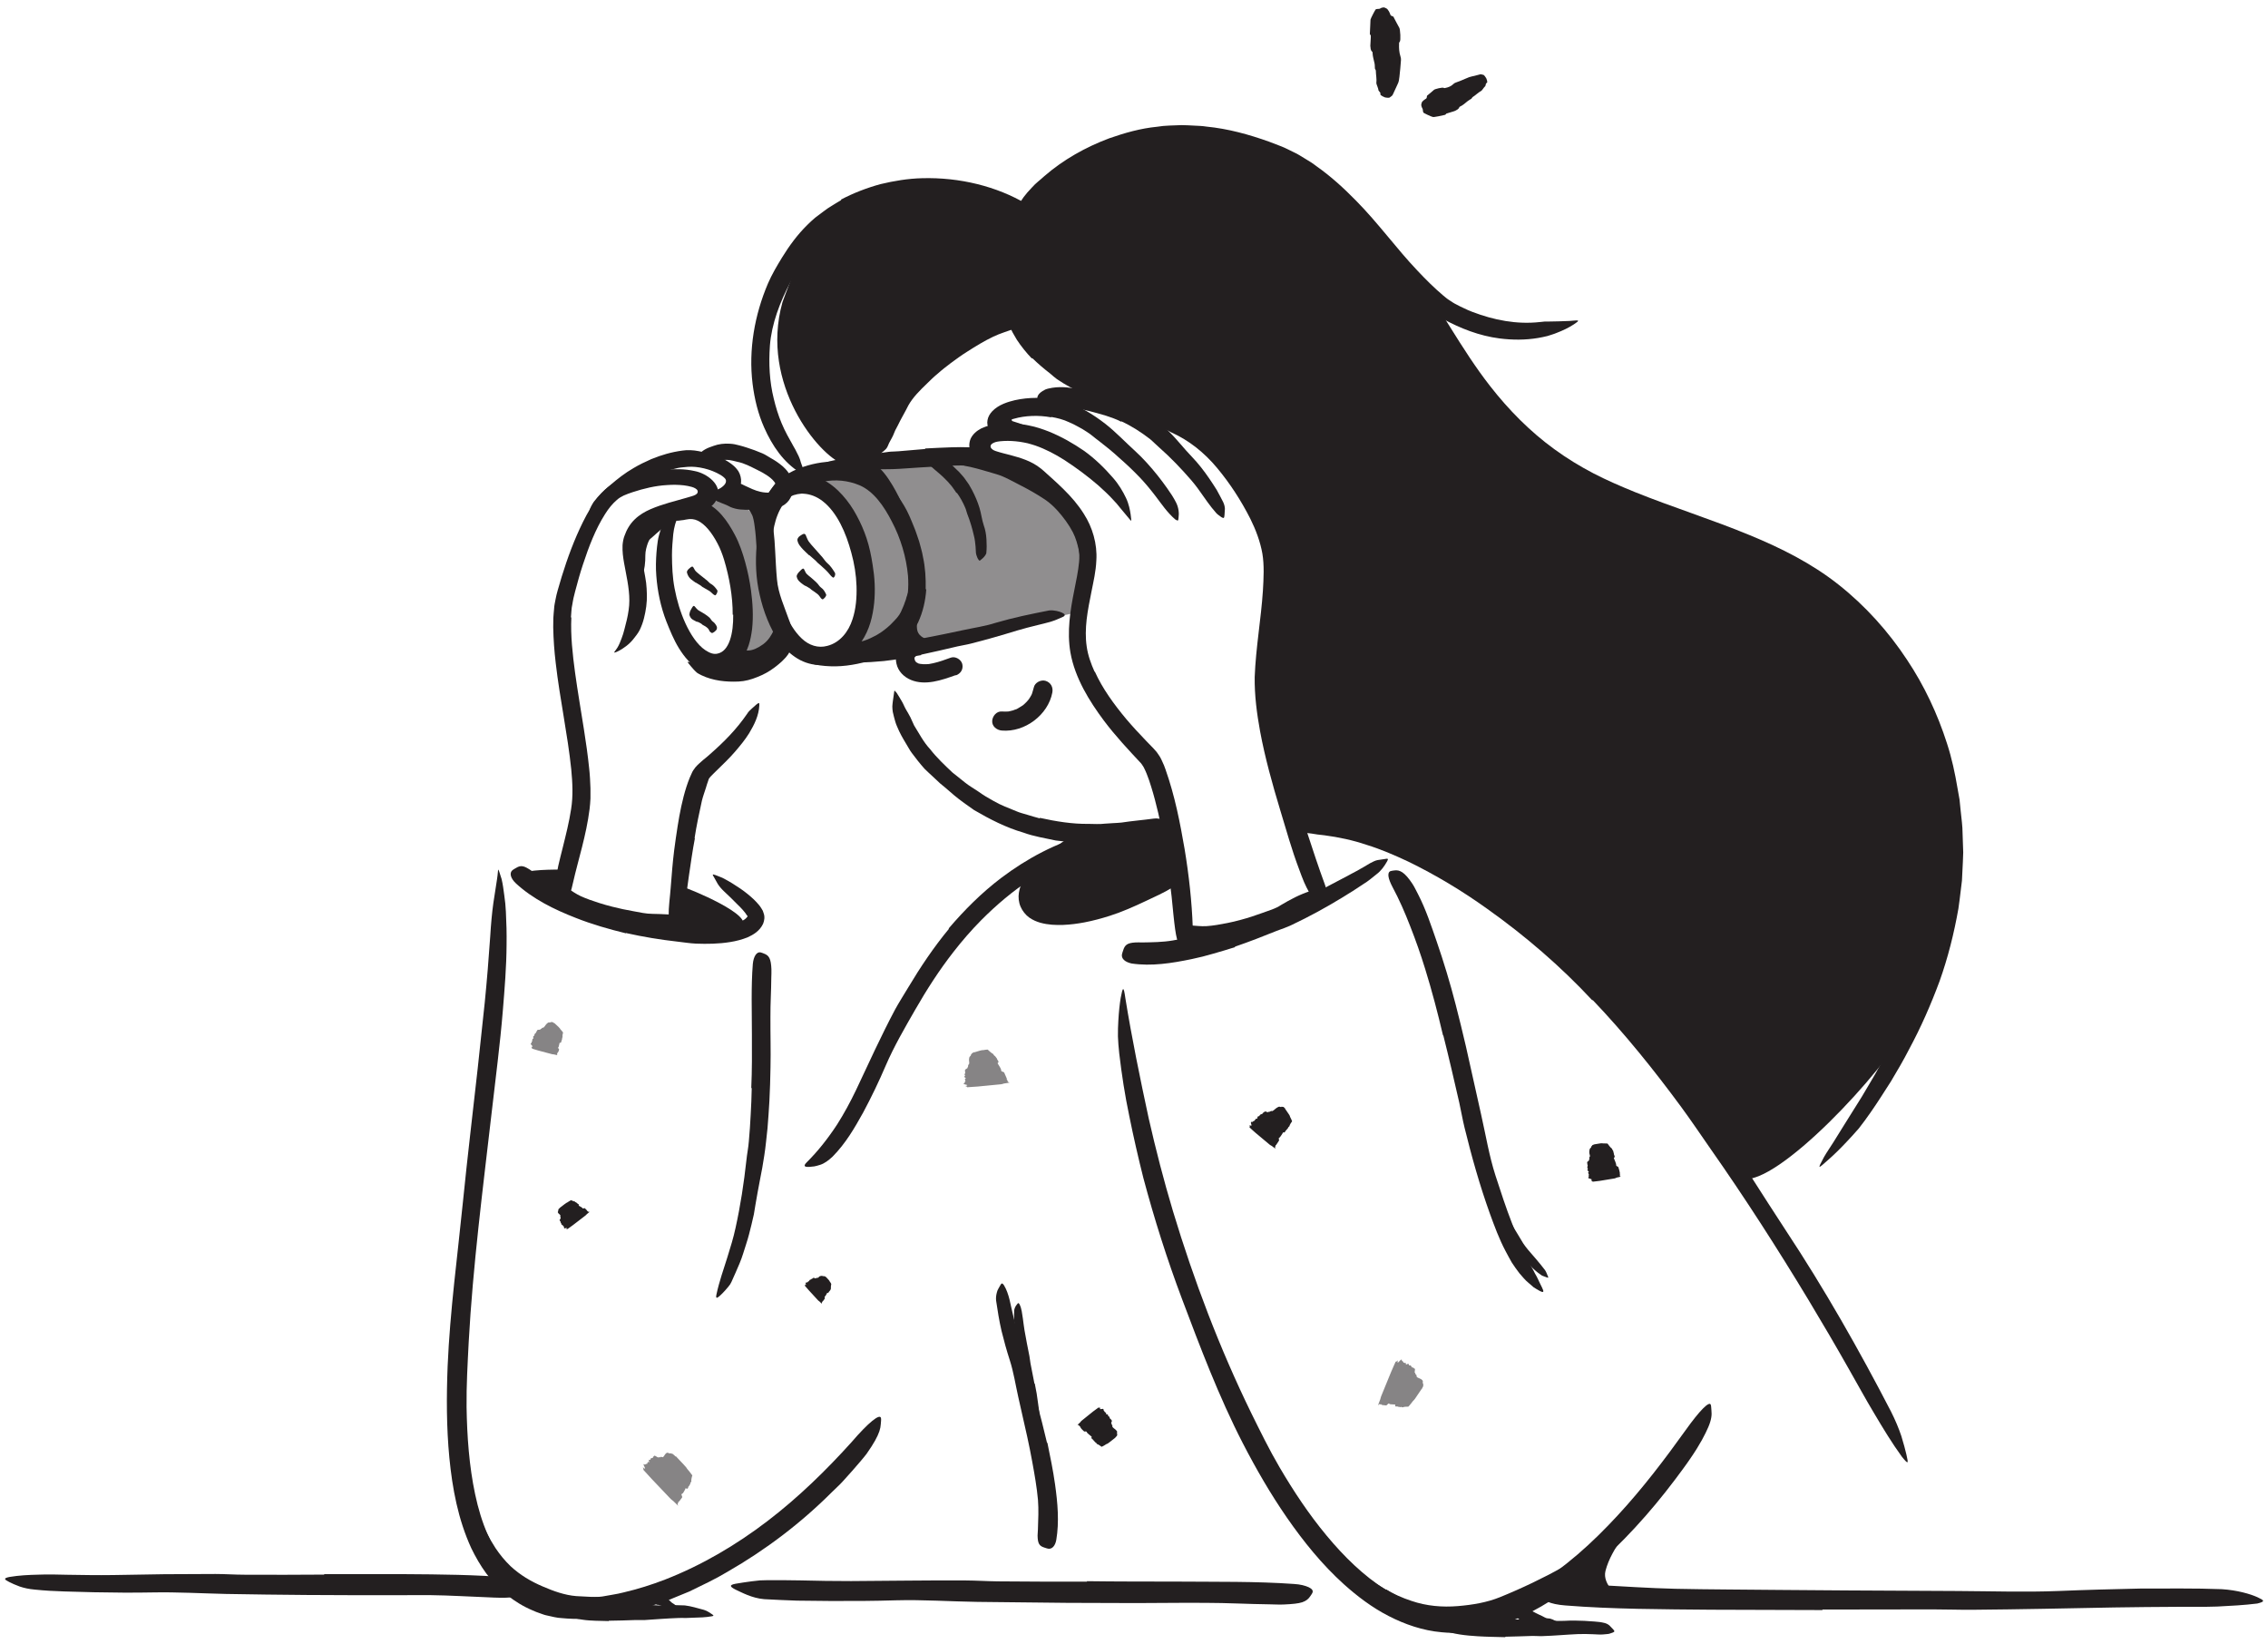 <svg width="247" height="179" viewBox="0 0 247 179" fill="none" xmlns="http://www.w3.org/2000/svg">
<g clip-path="url(#clip0_7668_3814)">
<path d="M104.087 73.518C102.562 74.062 100.781 74.698 99.194 74.037C98.431 73.716 97.806 73.092 97.631 72.27C97.543 71.869 97.525 71.436 97.656 71.041C97.812 70.559 98.087 70.238 98.487 69.935C98.681 69.787 99.05 69.775 99.269 69.836C99.506 69.898 99.762 70.083 99.875 70.3C100.156 70.831 99.962 71.331 99.512 71.671C99.631 71.578 99.662 71.56 99.606 71.609C99.587 71.628 99.562 71.653 99.544 71.671L99.631 71.56C99.612 71.591 99.594 71.622 99.575 71.659C99.625 71.64 99.644 71.418 99.606 71.603C99.6 71.646 99.594 71.708 99.575 71.745C99.65 71.597 99.594 71.554 99.594 71.714C99.594 71.745 99.594 71.776 99.594 71.801C99.6 71.881 99.594 71.838 99.575 71.683C99.594 71.708 99.662 71.949 99.656 71.974C99.594 71.838 99.581 71.807 99.619 71.875C99.631 71.9 99.644 71.931 99.662 71.955C99.675 71.98 99.694 72.005 99.712 72.036C99.756 72.097 99.731 72.073 99.644 71.955C99.675 71.962 99.725 72.042 99.743 72.067C99.844 72.171 99.756 72.122 99.719 72.06C99.744 72.11 99.85 72.147 99.9 72.178C99.931 72.196 99.962 72.209 99.994 72.227C100.062 72.258 100.037 72.252 99.918 72.196C99.975 72.264 100.225 72.289 100.306 72.307C100.487 72.344 100.362 72.276 100.294 72.307C100.325 72.295 100.481 72.32 100.519 72.326C100.656 72.326 100.794 72.326 100.931 72.326C100.994 72.326 101.056 72.314 101.119 72.314C101.375 72.295 100.869 72.363 101.156 72.314C101.319 72.283 101.475 72.258 101.637 72.221C102.294 72.073 102.925 71.844 103.55 71.615C104.05 71.436 104.681 71.819 104.8 72.314C104.931 72.882 104.625 73.358 104.094 73.549L104.087 73.518Z" fill="#231F20"/>
<path opacity="0.5" d="M109.682 50.29C109.682 50.29 88.251 50.549 87.738 51.92C87.226 53.292 92.432 54.799 93.251 58.593C94.07 62.386 94.876 67.353 93.344 68.934C91.813 70.516 92.919 71.177 92.919 71.177L102.901 69.756L116.757 66.809C116.757 66.809 119.144 61.305 118.244 59.025C117.351 56.739 112.982 51.84 112.982 51.84L109.682 50.29Z" fill="#231F20"/>
<path d="M104.206 53.657C104.563 54.145 104.869 54.701 105.119 55.288C105.219 55.498 105.25 55.732 105.338 55.955C105.644 56.727 105.888 57.542 106.075 58.377C106.175 58.747 106.2 59.124 106.244 59.501C106.263 59.742 106.269 59.983 106.288 60.23C106.3 60.353 106.35 60.471 106.388 60.588C106.425 60.706 106.475 60.829 106.563 60.947C106.669 61.095 106.7 61.076 106.85 60.94C107.025 60.804 107.306 60.551 107.413 60.261C107.469 59.748 107.463 59.229 107.431 58.716C107.4 58.197 107.313 57.685 107.131 57.184C106.931 56.585 106.863 55.93 106.675 55.312C106.469 54.633 106.181 53.965 105.844 53.329L105.513 52.748C105.394 52.563 105.25 52.384 105.125 52.199C104.944 51.914 104.681 51.673 104.469 51.414C104.225 51.173 103.975 50.938 103.731 50.704C103.525 50.537 103.338 50.352 103.144 50.16C102.938 49.993 102.725 49.82 102.506 49.653C102.413 49.573 102.319 49.505 102.206 49.456C101.8 49.258 101.619 49.326 101.4 49.697C101.35 49.783 101.294 49.863 101.25 49.95C101.113 50.246 101.169 50.568 101.363 50.765C101.963 51.309 102.55 51.735 103.075 52.304C103.281 52.495 103.45 52.736 103.65 52.946C103.813 53.193 104.006 53.416 104.156 53.681L104.194 53.663L104.206 53.657Z" fill="#231F20"/>
<path d="M166.319 176.819C166.625 176.905 166.925 176.973 167.219 177.041C167.325 177.066 167.419 177.121 167.525 177.14C167.907 177.202 168.288 177.233 168.657 177.257C168.819 177.264 168.982 177.288 169.138 177.313C169.338 177.35 169.538 177.387 169.757 177.325C169.825 177.307 169.832 177.171 169.8 177.023C169.769 176.874 169.707 176.683 169.613 176.627C169.263 176.442 168.957 176.232 168.569 176.238C168.338 176.226 168.15 176.071 167.944 175.979C167.719 175.873 167.488 175.775 167.269 175.657C167.132 175.583 166.994 175.515 166.857 175.441C166.65 175.324 166.438 175.212 166.275 175.046C166.144 174.916 166.113 174.7 166.013 174.551C165.988 174.521 165.975 174.483 165.95 174.453C165.85 174.354 165.725 174.403 165.432 174.619L165.238 174.761C165.032 174.916 164.888 175.132 164.888 175.311C164.844 175.861 165.188 176.133 165.507 176.392C165.757 176.578 166.025 176.732 166.313 176.85L166.332 176.819H166.319Z" fill="#231F20"/>
<path d="M71.637 174.749C71.837 174.805 72.024 174.879 72.224 174.922C72.299 174.941 72.355 174.984 72.424 175.003C72.68 175.071 72.937 175.138 73.18 175.231C73.287 175.274 73.38 175.33 73.48 175.386C73.599 175.46 73.718 175.534 73.868 175.571C73.912 175.583 73.943 175.528 73.955 175.447C73.968 175.367 73.962 175.256 73.912 175.188C73.724 174.953 73.53 174.731 73.274 174.595C73.118 174.514 73.005 174.36 72.874 174.243C72.724 174.113 72.562 174.008 72.393 173.915C72.287 173.853 72.187 173.792 72.08 173.73C71.93 173.631 71.762 173.551 71.63 173.421C71.524 173.328 71.487 173.149 71.393 173.032C71.374 173.007 71.362 172.97 71.343 172.951C71.255 172.877 71.174 172.927 70.955 173.199L70.805 173.384C70.643 173.594 70.549 173.804 70.568 173.921C70.605 174.298 70.837 174.428 71.068 174.545C71.243 174.632 71.437 174.7 71.624 174.774L71.643 174.749H71.637Z" fill="#231F20"/>
<path d="M66.301 176.491C67.257 176.473 68.207 176.461 69.163 176.417C69.513 176.399 69.857 176.436 70.201 176.417C71.426 176.337 72.638 176.238 73.857 176.195C74.126 176.183 74.394 176.183 74.663 176.195C74.932 176.183 75.201 176.176 75.469 176.164C76.157 176.145 76.844 176.133 77.538 176.003C77.757 175.966 77.732 175.911 77.557 175.793C77.382 175.688 77.063 175.423 76.669 175.311C75.976 175.132 75.282 174.904 74.582 174.823C73.882 174.786 73.176 174.78 72.469 174.823C71.62 174.879 70.751 174.737 69.888 174.7C68.945 174.644 67.995 174.65 67.051 174.632C66.469 174.62 65.888 174.613 65.307 174.576L63.988 174.502C63.544 174.49 63.113 174.453 62.682 174.403C62.013 174.317 61.37 174.119 60.726 173.959C60.582 173.921 60.444 173.884 60.301 173.86C59.77 173.767 59.576 173.853 59.376 174.23C59.332 174.317 59.276 174.397 59.238 174.484C59.12 174.774 59.288 175.077 59.676 175.281C60.819 175.892 62.12 176.164 63.407 176.374C64.363 176.522 65.344 176.491 66.301 176.529V176.479V176.491Z" fill="#231F20"/>
<path d="M163.943 178.233C164.931 178.221 165.925 178.172 166.912 178.147C167.275 178.141 167.631 178.184 167.993 178.166C169.262 178.128 170.537 178.005 171.806 177.949C172.368 177.925 172.931 177.937 173.493 177.962C173.85 177.968 174.212 178.017 174.568 177.986C174.75 177.974 174.931 177.962 175.106 177.937C175.287 177.925 175.468 177.826 175.65 177.776C175.875 177.69 175.85 177.603 175.662 177.406C175.531 177.27 175.4 177.128 175.281 177.01C175.125 176.874 174.937 176.782 174.731 176.732C174.368 176.64 174.006 176.603 173.643 176.578C173.281 176.547 172.918 176.522 172.55 176.504C171.818 176.467 171.087 176.46 170.356 176.504C169.475 176.553 168.562 176.436 167.668 176.405L164.7 176.343C164.093 176.337 163.481 176.331 162.875 176.312C161.956 176.281 161.025 176.275 160.118 176.176C159.412 176.102 158.725 175.904 158.037 175.756C157.887 175.725 157.737 175.67 157.581 175.651C157.006 175.558 156.812 175.725 156.643 176.226C156.606 176.343 156.556 176.454 156.531 176.572C156.443 176.961 156.65 177.325 157.062 177.504C158.293 177.962 159.618 178.104 160.956 178.184C161.95 178.246 162.95 178.252 163.943 178.283V178.233Z" fill="#231F20"/>
<path d="M115.351 53.688C115.132 53.502 114.87 53.317 114.626 53.156C114.388 53.014 114.163 52.866 113.926 52.73C113.451 52.452 112.976 52.186 112.495 51.933C112.145 51.748 111.807 51.531 111.445 51.365C110.157 50.796 108.807 50.376 107.451 50.036C106.845 49.9 106.245 49.734 105.632 49.629C104.851 49.468 104.026 49.511 103.245 49.69C103.001 49.746 103.045 49.833 103.251 49.962C103.463 50.086 103.82 50.302 104.232 50.438C104.601 50.524 104.945 50.728 105.307 50.772C105.67 50.84 106.032 50.938 106.395 51.025C107.12 51.222 107.838 51.439 108.576 51.655C109.463 51.921 110.282 52.427 111.126 52.847C112.051 53.317 112.963 53.836 113.82 54.41C114.307 54.738 114.77 55.164 115.188 55.627C115.82 56.338 116.401 57.116 116.838 57.956C117.176 58.611 117.363 59.316 117.507 59.989C117.538 60.137 117.551 60.285 117.588 60.428C117.695 60.965 117.788 61.107 118.176 61.231C118.263 61.255 118.351 61.299 118.438 61.311C118.72 61.379 118.982 61.101 119.02 60.57C119.045 60.18 119.02 59.791 118.963 59.414C118.895 59.038 118.795 58.667 118.67 58.302C118.42 57.58 118.07 56.894 117.645 56.258C117.02 55.306 116.288 54.429 115.388 53.644L115.363 53.669L115.351 53.688Z" fill="#231F20"/>
<path d="M70.95 57.036L70.407 57.623L70.125 57.913C69.957 58.074 69.869 58.24 69.782 58.401C69.669 58.636 69.588 58.846 69.544 59.062C69.413 59.816 69.438 60.508 69.438 61.193C69.438 61.496 69.425 61.799 69.4 62.095C69.382 62.281 69.357 62.466 69.325 62.645C69.275 62.812 69.338 63.016 69.282 63.121C69.257 63.17 69.2 63.226 69.35 63.251C69.507 63.275 69.832 63.09 69.944 62.855C70.2 62.009 70.294 61.249 70.282 60.471C70.282 60.007 70.413 59.544 70.55 59.155C70.625 58.938 70.719 58.766 70.825 58.679C71.044 58.5 71.244 58.315 71.444 58.135C71.688 57.913 71.932 57.697 72.182 57.487C72.563 57.172 72.925 56.838 73.338 56.597C73.657 56.406 74.019 56.301 74.357 56.214C74.432 56.202 74.507 56.183 74.582 56.165C74.832 56.06 74.863 55.887 74.869 55.621C74.869 55.559 74.869 55.497 74.869 55.436C74.857 55.25 74.688 55.096 74.375 55.022C73.525 55.022 72.819 55.467 72.194 55.899C71.725 56.226 71.325 56.628 70.938 57.011L70.957 57.036H70.95Z" fill="#231F20"/>
<path d="M65.769 99.91C66.569 100.083 67.369 100.231 68.182 100.343C68.475 100.392 68.763 100.46 69.063 100.491C70.107 100.602 71.157 100.614 72.201 100.559C72.663 100.54 73.126 100.547 73.576 100.503C73.869 100.472 74.157 100.442 74.451 100.404C74.738 100.349 75.025 100.281 75.307 100.201C75.482 100.151 75.444 100.077 75.282 99.984C75.119 99.898 74.826 99.768 74.501 99.743C73.332 99.583 72.219 99.54 71.063 99.515C70.369 99.515 69.663 99.354 68.969 99.225C68.201 99.089 67.438 98.934 66.682 98.736C66.213 98.619 65.751 98.489 65.288 98.341C64.594 98.119 63.888 97.884 63.232 97.581C62.719 97.34 62.257 97.013 61.788 96.704C61.682 96.636 61.588 96.556 61.482 96.494C61.088 96.259 60.901 96.308 60.619 96.642C60.557 96.716 60.482 96.79 60.425 96.871C60.238 97.142 60.282 97.47 60.55 97.717C61.357 98.409 62.363 98.866 63.401 99.237C64.169 99.515 64.969 99.737 65.769 99.941L65.782 99.91H65.769Z" fill="#231F20"/>
<path d="M74.431 96.611C74.875 96.698 82.438 99.75 80.719 100.973C79 102.196 73.688 101.232 73.688 101.232L74.425 96.611H74.431Z" fill="#231F20"/>
<path d="M60.931 94.696C60.931 94.696 56.862 94.659 57.144 95.203C57.425 95.746 61.256 97.297 61.35 96.611C61.444 95.925 60.931 94.696 60.931 94.696Z" fill="#231F20"/>
<path d="M53.801 170.888C54.863 172.05 56.182 172.97 57.57 173.637C58.07 173.884 58.563 174.131 59.088 174.323C60.932 174.978 62.895 175.311 64.832 175.243C65.688 175.225 66.551 175.169 67.388 175.052C67.926 174.984 68.47 174.904 68.988 174.755C69.245 174.663 69.501 174.57 69.751 174.471C70.001 174.366 70.232 174.199 70.47 174.07C70.757 173.884 70.707 173.884 70.401 173.835C70.245 173.81 70.026 173.767 69.763 173.699C69.507 173.662 69.213 173.613 68.913 173.625C68.376 173.619 67.882 173.767 67.37 173.792C66.857 173.847 66.345 173.878 65.838 173.897C64.813 173.928 63.795 173.878 62.757 173.81C61.513 173.711 60.276 173.267 59.107 172.76C57.813 172.21 56.62 171.5 55.607 170.554C54.995 169.968 54.451 169.307 53.97 168.59C53.251 167.496 52.651 166.292 52.182 165.056C51.826 164.086 51.557 163.104 51.251 162.128C51.182 161.912 51.132 161.695 51.045 161.485C50.895 161.09 50.776 160.837 50.638 160.67C50.495 160.509 50.357 160.435 50.188 160.392C50.113 160.373 50.032 160.342 49.97 160.336C49.857 160.33 49.788 160.423 49.745 160.596C49.701 160.775 49.67 161.041 49.72 161.349C49.832 162.282 50.045 163.221 50.282 164.167C50.52 165.118 50.913 166.038 51.307 166.971C51.926 168.343 52.72 169.708 53.77 170.907L53.801 170.882V170.888Z" fill="#231F20"/>
<path d="M112.656 150.662L112.231 148.487C112.181 148.221 112.162 147.95 112.112 147.684C111.925 146.745 111.737 145.806 111.575 144.861C111.5 144.441 111.462 144.014 111.4 143.6C111.3 143.069 111.293 142.519 111.018 142.006C110.912 141.852 110.881 141.877 110.762 142.037C110.612 142.204 110.443 142.488 110.45 142.797C110.393 143.909 110.556 144.99 110.768 146.084C110.906 146.739 110.912 147.437 110.987 148.11C111.068 148.858 111.187 149.599 111.325 150.347L111.575 151.718C111.725 152.404 111.875 153.096 112.025 153.782C112.131 154.313 112.175 154.85 112.281 155.375C112.306 155.493 112.325 155.604 112.356 155.721C112.475 156.148 112.581 156.265 112.843 156.296C112.906 156.302 112.962 156.314 113.018 156.314C113.206 156.308 113.318 156.092 113.318 155.771C113.318 154.801 113.193 153.825 113.056 152.842L112.9 151.749C112.825 151.391 112.762 151.02 112.693 150.662H112.662H112.656Z" fill="#231F20"/>
<path d="M177.818 165.748C177.818 166.218 175.512 168.479 174.85 171.055C174.45 172.618 176.437 173.965 176.437 173.965L169.625 173.013L177.818 165.748Z" fill="#231F20"/>
<path d="M152.063 175.336C152.938 175.688 153.857 175.954 154.788 176.145C155.726 176.318 156.688 176.392 157.619 176.38L158.644 176.355C158.982 176.331 159.319 176.3 159.657 176.263C162.019 175.898 164.263 175.126 166.344 174.1C167.269 173.649 168.194 173.192 169.082 172.698C169.657 172.389 170.226 172.068 170.782 171.722C171.057 171.543 171.301 171.32 171.551 171.11C171.801 170.9 172.044 170.672 172.257 170.412C172.519 170.085 172.488 170.14 172.126 170.208C171.744 170.258 171.051 170.338 170.344 170.585C168.069 171.839 165.763 172.951 163.369 173.921C161.932 174.508 160.332 174.768 158.782 174.897C157.063 175.039 155.357 174.891 153.726 174.335C152.719 174.008 151.744 173.563 150.813 173.032C149.407 172.222 148.094 171.222 146.894 170.128C145.944 169.288 145.144 168.336 144.301 167.416C144.119 167.206 143.951 167.002 143.757 166.798C143.063 166.032 142.801 165.822 142.476 165.785C142.401 165.779 142.319 165.754 142.263 165.76C142.069 165.785 142.213 166.205 142.607 166.878C143.801 168.837 145.238 170.888 147.207 172.451C148.663 173.606 150.282 174.613 152.038 175.355L152.057 175.324L152.063 175.336Z" fill="#231F20"/>
<path d="M162.98 133.055C163.343 133.654 163.724 134.241 164.118 134.815C164.268 135.025 164.368 135.254 164.53 135.458C165.062 136.187 165.674 136.854 166.312 137.484C166.599 137.762 166.862 138.065 167.168 138.324C167.349 138.497 167.568 138.646 167.774 138.794L167.93 138.905L168.118 138.979C168.237 139.023 168.355 139.066 168.487 139.115C168.643 139.165 168.637 139.121 168.574 138.979C168.505 138.843 168.424 138.547 168.268 138.318C167.68 137.546 167.068 136.848 166.418 136.1C166.23 135.872 166.043 135.637 165.88 135.384L165.412 134.605C165.062 134.037 164.718 133.469 164.405 132.876C164.205 132.511 164.018 132.147 163.837 131.776C163.562 131.214 163.299 130.645 163.105 130.052C162.968 129.589 162.918 129.113 162.83 128.656C162.812 128.557 162.805 128.452 162.78 128.353C162.699 127.983 162.58 127.884 162.23 127.871C162.149 127.871 162.068 127.859 161.987 127.865C161.718 127.878 161.543 128.081 161.518 128.397C161.487 128.866 161.518 129.342 161.612 129.805C161.712 130.268 161.868 130.713 162.037 131.164C162.299 131.819 162.593 132.462 162.937 133.079L162.968 133.067L162.98 133.055Z" fill="#231F20"/>
<path d="M134.944 101.875C135.781 101.64 136.606 101.387 137.413 101.084C137.713 100.985 138.019 100.911 138.306 100.787C139.325 100.349 140.325 99.855 141.238 99.218L141.856 98.829C142.063 98.699 142.275 98.582 142.469 98.44C142.719 98.254 142.981 98.088 143.213 97.884C143.431 97.655 143.631 97.408 143.825 97.161C143.944 97 143.881 96.969 143.675 96.963C143.475 96.963 143.088 96.933 142.738 97.019C141.55 97.402 140.544 97.939 139.506 98.557C138.906 98.965 138.169 99.156 137.475 99.416C136.713 99.694 135.931 99.954 135.138 100.164C134.65 100.299 134.156 100.417 133.656 100.516C132.9 100.664 132.138 100.806 131.375 100.855C130.781 100.886 130.194 100.806 129.606 100.769C129.475 100.769 129.35 100.757 129.219 100.757C128.738 100.769 128.588 100.93 128.481 101.282C128.456 101.362 128.425 101.442 128.413 101.523C128.363 101.788 128.569 102.023 128.938 102.165C129.213 102.252 129.488 102.332 129.775 102.388C130.056 102.418 130.344 102.449 130.631 102.456C131.206 102.468 131.788 102.437 132.375 102.381C133.244 102.301 134.1 102.122 134.95 101.924V101.881L134.944 101.875Z" fill="#231F20"/>
<path d="M128.125 95.184L126.725 89.822L116.106 92.503C116.106 92.503 112.5 95.054 112.219 96.543C111.938 98.026 114.063 99.923 115.731 99.818C117.406 99.713 128.125 95.184 128.125 95.184Z" fill="#231F20"/>
<path opacity="0.5" d="M82.607 56.609L80.72 54.731C80.72 54.731 75.982 53.712 77.188 55.887C78.401 58.061 79.957 62.596 80.582 64.69C81.207 66.784 80.138 71.955 80.138 71.955C80.138 71.955 84.313 71.591 84.645 70.522C84.976 69.453 83.92 65.648 83.92 65.648L83.107 59.686L82.607 56.609Z" fill="#231F20"/>
<path d="M96.28 69.935C96.787 69.589 97.237 69.163 97.662 68.737C97.805 68.57 97.968 68.422 98.112 68.249C98.574 67.618 98.912 66.914 99.155 66.191C99.23 65.864 99.368 65.549 99.412 65.221C99.493 64.808 99.555 64.375 99.424 63.955C99.374 63.825 99.349 63.844 99.243 63.955C99.118 64.06 98.955 64.245 98.905 64.462C98.874 64.659 98.774 64.838 98.724 65.024C98.687 65.215 98.624 65.394 98.549 65.574C98.437 65.938 98.268 66.284 98.112 66.642C97.912 67.069 97.562 67.427 97.23 67.767C96.874 68.162 96.449 68.496 96.018 68.811C95.737 68.99 95.462 69.181 95.155 69.317C94.705 69.558 94.23 69.756 93.737 69.873C93.355 69.966 92.955 69.941 92.574 69.954C92.493 69.954 92.405 69.96 92.324 69.966C92.018 70.052 91.924 70.158 91.862 70.411C91.849 70.466 91.824 70.516 91.818 70.565C91.787 70.714 91.93 70.899 92.199 71.01C92.399 71.115 92.605 71.14 92.812 71.158C93.018 71.183 93.224 71.158 93.43 71.127C93.843 71.078 94.243 70.954 94.643 70.819C95.224 70.596 95.787 70.312 96.293 69.96L96.28 69.935Z" fill="#231F20"/>
<path d="M100.463 65.648C100.463 65.648 99.713 67.322 99.876 68.527C100.051 69.843 102.213 69.88 102.901 69.762C104.419 69.49 96.657 70.695 96.657 70.695L100.463 65.648Z" fill="#231F20"/>
<path d="M84.649 67.89C84.481 67.748 84.287 69.293 83.112 70.157C81.874 71.066 81.043 70.936 80.506 70.522C78.824 69.243 79.643 73.178 79.643 73.178L84.649 71.541C84.649 71.541 85.412 68.52 84.649 67.884V67.89Z" fill="#231F20"/>
<path d="M98.182 54.731C98.094 54.515 96.657 51.389 95.344 50.648C94.619 50.24 92.919 51.006 92.919 51.006L98.182 54.731Z" fill="#231F20"/>
<path d="M91.782 50.506C89.251 49.635 82.707 41.888 85.213 32.917C85.213 32.917 87.12 27.573 88.219 26.023C91.788 20.976 101.626 20.024 104.701 20.976C107.776 21.927 110.976 23.99 110.976 23.99C110.976 23.99 121.738 14.761 125.495 14.569C129.251 14.377 140.382 17.083 142.076 18.344C143.763 19.61 152.163 28.741 153.576 30.724C154.988 32.707 162.538 43.747 164.551 45.675C166.563 47.602 173.07 53.632 179.17 55.374C185.27 57.116 198.032 62.843 200.207 64.851C202.388 66.865 209.613 76.706 210.576 79.733C211.538 82.76 213.695 93.312 212.695 96.951C211.695 100.584 209.22 108.967 207.857 111.58C205.17 116.739 193.476 129.218 189.745 128.359C189.745 128.359 179.438 112.019 177.013 110.851C174.588 109.684 162.545 97.396 160.97 96.389C159.395 95.382 148.988 89.945 145.638 89.964C142.288 89.982 140.563 89.698 140.563 89.698C140.563 89.698 137.601 78.566 137.501 76.539C137.401 74.513 138.732 61.657 138.457 60.341C138.182 59.025 133.763 52.52 133.37 51C132.976 49.48 122.195 43.963 122.195 43.963L115.738 40.584L110.357 34.82C110.357 34.82 105.232 35.747 103.97 37.464C102.707 39.182 97.37 44.89 97.37 44.89L95.644 50.222L91.794 50.493L91.782 50.506Z" fill="#231F20"/>
<path d="M198.476 175.274L210.463 175.256C211.919 175.256 213.382 175.311 214.838 175.299C219.982 175.256 225.119 175.144 230.263 175.046C232.544 175.002 234.838 174.996 237.101 174.978C238.557 174.959 240.013 175.002 241.469 174.947C242.926 174.873 244.382 174.799 245.832 174.619C246.732 174.397 246.607 174.28 245.832 173.921C245.057 173.575 243.644 173.161 241.969 173.056C239.007 172.939 236.044 172.995 233.076 172.988C230.107 173.05 227.138 173.13 224.151 173.254C220.576 173.396 216.857 173.273 213.201 173.254C209.182 173.236 205.157 173.211 201.132 173.192C198.657 173.174 196.176 173.155 193.701 173.137C189.951 173.093 186.182 173.093 182.457 173.013C179.563 172.945 176.726 172.747 173.863 172.593C173.232 172.562 172.619 172.507 171.982 172.488C169.626 172.42 168.876 172.574 168.369 173.266C168.257 173.421 168.101 173.575 168.038 173.724C167.813 174.23 168.769 174.7 170.494 174.829C175.601 175.237 180.988 175.243 186.394 175.293C190.413 175.305 194.451 175.317 198.476 175.33V175.274Z" fill="#231F20"/>
<path d="M35.306 171.469C32.419 171.487 29.525 171.5 26.631 171.481C25.575 171.481 24.519 171.401 23.469 171.401L17.881 171.426L12.294 171.518C10.644 171.543 8.981 171.512 7.338 171.487C6.281 171.463 5.231 171.432 4.175 171.475C3.119 171.5 2.062 171.549 1.012 171.728C0.356 171.87 0.444 171.988 1 172.272C1.275 172.42 1.669 172.587 2.144 172.766C2.619 172.927 3.175 173.05 3.781 173.1C5.925 173.328 8.069 173.316 10.213 173.39C12.363 173.433 14.512 173.452 16.675 173.409C19.262 173.359 21.956 173.514 24.606 173.575C27.519 173.631 30.438 173.662 33.356 173.687C35.15 173.693 36.95 173.705 38.744 173.711C41.462 173.711 44.2 173.711 46.9 173.705C49 173.73 51.056 173.866 53.138 173.94C53.594 173.959 54.044 173.989 54.506 173.989C56.219 174.002 56.756 173.804 57.106 173.186C57.188 173.044 57.294 172.908 57.337 172.772C57.487 172.328 56.781 171.914 55.531 171.796C51.831 171.475 47.944 171.444 44.038 171.419C41.138 171.419 38.219 171.419 35.306 171.419V171.475V171.469Z" fill="#231F20"/>
<path d="M118.668 98.168C117.343 98.508 115.962 98.737 114.706 98.65C114.25 98.613 113.843 98.471 113.525 98.341C113.381 98.285 113.275 98.218 113.187 98.162L113.068 98.075C113.037 98.032 112.981 97.989 112.962 97.946C112.843 97.785 112.793 97.581 112.856 97.26C113 96.605 113.575 95.864 114.131 95.172C114.65 94.554 115.262 93.986 115.868 93.424C116.256 93.059 116.668 92.713 117.031 92.299C117.387 91.879 117.712 91.428 117.975 90.934C118.125 90.613 117.987 90.594 117.668 90.705C117.356 90.823 116.812 90.983 116.293 91.292C115.418 91.885 114.562 92.54 113.687 93.238C113.256 93.597 112.825 93.973 112.418 94.406C112.031 94.857 111.662 95.357 111.368 95.963C111.2 96.327 111.037 96.741 110.962 97.223C110.887 97.699 110.937 98.261 111.15 98.737C111.343 99.194 111.693 99.632 112.087 99.916C112.481 100.194 112.887 100.361 113.287 100.479C114.156 100.72 114.981 100.744 115.781 100.72C116.581 100.689 117.356 100.584 118.112 100.442C119.05 100.262 119.962 100.015 120.856 99.731C122.212 99.299 123.512 98.718 124.781 98.119C125.768 97.649 126.768 97.217 127.712 96.63C127.925 96.506 128.131 96.383 128.331 96.234C128.693 95.95 128.9 95.722 128.987 95.499C129.056 95.264 129.025 95.061 128.912 94.82C128.862 94.709 128.818 94.591 128.756 94.498C128.55 94.196 128.043 94.177 127.512 94.449C125.956 95.289 124.35 96.148 122.612 96.846C121.331 97.365 120 97.816 118.656 98.125V98.174L118.668 98.168Z" fill="#231F20"/>
<path d="M103.35 101.14C101.688 103.148 100.244 105.304 98.925 107.509C98.444 108.312 97.938 109.103 97.488 109.919C95.944 112.822 94.6 115.8 93.219 118.722C92.6 120.013 91.913 121.28 91.163 122.46C90.169 123.973 89.088 125.351 87.85 126.58C87.463 126.97 87.594 127.105 88.169 127.068C88.313 127.062 88.488 127.044 88.694 127.013C88.888 126.976 89.1 126.914 89.338 126.84C89.807 126.685 90.238 126.358 90.663 125.963C92.1 124.517 93.082 122.812 94.007 121.144C94.913 119.457 95.725 117.758 96.469 116.022C97.363 113.947 98.538 111.926 99.675 109.949C100.925 107.769 102.282 105.656 103.825 103.679C104.769 102.462 105.782 101.294 106.869 100.195C108.519 98.539 110.319 97.007 112.275 95.746C113.019 95.234 113.838 94.851 114.619 94.431C115.444 94.079 116.232 93.671 117.069 93.368C117.438 93.226 117.8 93.102 118.163 92.948C119.525 92.417 119.913 92.12 120.038 91.539C120.069 91.41 120.119 91.268 120.119 91.144C120.125 90.736 119.444 90.65 118.338 90.915C115.075 91.762 111.869 93.461 109.025 95.611C106.907 97.217 105.019 99.107 103.313 101.109L103.35 101.146V101.14Z" fill="#231F20"/>
<path d="M173.45 108.893C176.925 112.532 180.106 116.485 183.112 120.569C184.206 122.064 185.244 123.602 186.3 125.122C190.05 130.466 193.587 135.977 196.969 141.58C198.469 144.07 199.944 146.59 201.362 149.099C202.287 150.705 203.162 152.342 204.125 153.936C205.075 155.536 206.031 157.124 207.131 158.637C207.869 159.545 207.844 159.385 207.619 158.39C207.512 157.89 207.312 157.204 207.069 156.382C206.8 155.573 206.419 154.659 205.937 153.701C202.456 146.98 198.712 140.382 194.481 133.981C191.962 130.157 189.475 126.08 186.781 122.237C183.825 118.011 180.712 113.866 177.3 109.962C175.187 107.565 172.975 105.248 170.606 103.092C167.019 99.824 163.106 96.895 158.987 94.362C157.381 93.38 155.75 92.478 154.069 91.65C152.369 90.86 150.637 90.124 148.794 89.612C148.4 89.476 147.981 89.408 147.575 89.297C147.162 89.21 146.762 89.08 146.337 89.037C145.544 88.951 144.894 88.827 144.337 88.846C143.781 88.846 143.331 88.87 142.962 88.92C142.225 89.062 141.819 89.328 141.519 89.643C141.381 89.785 141.2 89.933 141.137 90.056C141.025 90.279 141.287 90.446 141.831 90.6C142.106 90.687 142.444 90.736 142.844 90.773C143.244 90.847 143.712 90.909 144.231 90.959C145.769 91.162 147.312 91.484 148.837 92.002C150.369 92.472 151.869 93.121 153.356 93.819C156.319 95.258 159.225 97 161.981 98.977C166.1 101.906 169.956 105.217 173.412 108.93L173.456 108.899L173.45 108.893Z" fill="#231F20"/>
<path d="M112.419 38.996C113.044 39.602 113.701 40.164 114.376 40.683C114.613 40.881 114.838 41.097 115.094 41.276C116.001 41.9 116.969 42.407 117.932 42.87C118.363 43.074 118.769 43.315 119.182 43.531C119.694 43.84 120.257 44.075 120.863 44.173C121.088 44.136 121.094 44.056 121.057 43.778C121.019 43.506 120.888 43.136 120.632 42.913C120.188 42.493 119.669 42.234 119.188 41.912C118.694 41.61 118.201 41.313 117.682 41.035C117.057 40.714 116.538 40.195 116.007 39.738C115.707 39.491 115.432 39.219 115.138 38.965C114.869 38.688 114.576 38.428 114.319 38.138C113.994 37.785 113.669 37.427 113.382 37.044C112.932 36.47 112.488 35.883 112.169 35.228C111.907 34.727 111.826 34.147 111.676 33.615C111.651 33.492 111.644 33.368 111.607 33.251C111.469 32.819 111.276 32.744 110.669 32.874C110.532 32.905 110.394 32.923 110.257 32.967C109.801 33.096 109.519 33.418 109.544 33.801C109.588 34.95 110.126 36 110.738 36.995C111.219 37.724 111.769 38.41 112.376 39.04L112.413 39.009L112.419 38.996Z" fill="#231F20"/>
<path d="M86.288 52.359C86.069 51.624 85.638 51.124 85.225 50.765C84.806 50.407 84.375 50.123 83.95 49.888C83.638 49.709 83.35 49.505 83.031 49.369C82.475 49.128 81.906 48.924 81.35 48.745C81.069 48.652 80.8 48.572 80.506 48.498C80.188 48.405 79.844 48.337 79.494 48.319C78.875 48.276 78.25 48.356 77.731 48.547C77.056 48.77 76.45 49.017 76.006 49.616C75.863 49.795 75.9 49.814 76.125 49.9C76.238 49.95 76.4 50.024 76.606 50.123C76.8 50.203 77 50.246 77.194 50.246C77.369 50.252 77.531 50.228 77.675 50.203C77.831 50.178 77.975 50.16 78.113 50.141C78.394 50.11 78.638 50.117 78.844 50.086C79.05 50.067 79.244 50.073 79.469 50.104C79.581 50.123 79.7 50.147 79.825 50.172C79.975 50.209 80.144 50.259 80.3 50.289C81.081 50.438 81.781 50.833 82.456 51.161C83.194 51.519 83.925 51.951 84.319 52.458C84.563 52.773 84.6 53.045 84.488 53.31C84.388 53.514 84.188 53.601 83.913 53.632C83.575 53.669 83.188 53.638 82.806 53.551C82.213 53.422 81.656 53.138 81.094 52.878C80.969 52.822 80.85 52.748 80.725 52.699C80.488 52.606 80.313 52.563 80.169 52.619C80.013 52.693 79.894 52.816 79.775 53.002C79.719 53.088 79.663 53.162 79.619 53.249C79.55 53.385 79.544 53.533 79.588 53.694C79.631 53.854 79.713 54.058 79.881 54.151C80.881 54.806 82.025 55.281 83.538 55.399C83.675 55.411 83.825 55.411 83.994 55.399C84.131 55.399 84.363 55.38 84.581 55.318C84.8 55.275 85.006 55.201 85.2 55.09C85.4 55.003 85.569 54.861 85.725 54.713C86.338 54.108 86.481 53.107 86.319 52.341H86.275L86.288 52.359Z" fill="#231F20"/>
<path d="M103.007 37.409C102.507 37.767 102.051 38.206 101.576 38.595C101.12 39.021 100.657 39.435 100.226 39.88C99.913 40.214 99.563 40.498 99.263 40.837C98.238 42.073 97.37 43.432 96.707 44.865C96.463 45.526 96.107 46.132 95.901 46.793C95.595 47.621 95.351 48.492 95.438 49.4C95.451 49.678 95.563 49.66 95.801 49.474C95.92 49.382 96.082 49.252 96.257 49.103C96.345 49.023 96.445 48.949 96.52 48.856C96.588 48.764 96.651 48.665 96.695 48.554C96.838 48.158 97.088 47.806 97.257 47.435L97.495 46.867L97.782 46.323C98.132 45.582 98.563 44.89 98.932 44.136C99.426 43.259 100.182 42.512 100.926 41.795C101.332 41.394 101.738 40.998 102.188 40.634C102.613 40.251 103.082 39.898 103.538 39.546C104.113 39.12 104.695 38.694 105.307 38.311C106.232 37.724 107.17 37.137 108.163 36.667C108.932 36.291 109.763 36.074 110.557 35.753C110.732 35.679 110.913 35.63 111.082 35.549C111.72 35.234 111.851 34.999 111.72 34.443C111.688 34.32 111.67 34.19 111.632 34.066C111.488 33.665 111.07 33.486 110.551 33.591C108.995 33.856 107.551 34.579 106.101 35.364C105.032 35.963 103.988 36.636 102.97 37.365L102.995 37.409H103.007Z" fill="#231F20"/>
<path d="M91.612 21.791C91.281 21.97 90.962 22.186 90.637 22.378C90.312 22.575 89.993 22.779 89.699 23.014L88.793 23.694C88.499 23.953 88.199 24.206 87.931 24.484C86.831 25.566 85.956 26.77 85.181 28.024C84.624 28.939 84.074 29.859 83.649 30.841C82.174 34.289 81.506 38.088 81.962 41.801C82.168 43.444 82.562 45.081 83.237 46.589C84.093 48.516 85.331 50.37 87.162 51.482C87.743 51.809 87.706 51.704 87.506 51.142C87.412 50.858 87.243 50.493 87.118 50.018C87.043 49.783 86.931 49.573 86.812 49.344C86.699 49.109 86.581 48.868 86.437 48.64C85.962 47.794 85.487 46.972 85.124 46.089C84.756 45.217 84.481 44.309 84.262 43.389C83.806 41.548 83.706 39.602 83.849 37.631C84.031 35.265 84.943 32.886 86.074 30.736C87.337 28.364 88.943 26.165 91.174 24.707C92.537 23.774 94.043 23.033 95.637 22.532C96.837 22.125 98.099 21.921 99.362 21.76C99.999 21.729 100.637 21.649 101.274 21.68L102.231 21.698L103.181 21.785C105.149 21.995 107.018 22.588 108.812 23.311C109.206 23.471 109.593 23.632 109.987 23.811C110.724 24.114 111.218 24.287 111.599 24.355C111.981 24.41 112.262 24.33 112.556 24.139C112.693 24.052 112.849 23.978 112.956 23.873C113.312 23.533 112.881 22.89 111.799 22.217C108.568 20.296 104.506 19.289 100.412 19.406C98.887 19.443 97.362 19.697 95.874 20.055C94.393 20.463 92.943 21.019 91.587 21.735L91.612 21.785V21.791Z" fill="#231F20"/>
<path d="M100.294 71.294C101.625 71.01 102.95 70.707 104.269 70.392C104.75 70.281 105.244 70.213 105.719 70.09C107.406 69.663 109.081 69.182 110.744 68.669C111.481 68.446 112.231 68.261 112.975 68.076C113.45 67.958 113.931 67.847 114.406 67.711C114.875 67.569 115.331 67.371 115.787 67.161C116.069 67.025 115.975 66.859 115.662 66.717C115.356 66.581 114.819 66.42 114.256 66.476C112.306 66.859 110.362 67.254 108.437 67.822C107.294 68.193 106.05 68.366 104.856 68.626C103.537 68.904 102.219 69.188 100.894 69.435C100.081 69.589 99.263 69.744 98.444 69.867C97.206 70.059 95.956 70.257 94.719 70.349C93.756 70.411 92.8 70.362 91.862 70.3C91.656 70.287 91.45 70.263 91.244 70.257C90.475 70.232 90.231 70.355 90.044 70.8C90 70.899 89.944 71.004 89.919 71.103C89.825 71.443 90.138 71.739 90.737 71.881C92.519 72.258 94.394 72.159 96.244 71.986C97.612 71.838 98.975 71.585 100.325 71.338V71.294H100.294Z" fill="#231F20"/>
<path d="M100.762 48.893L97.862 49.14C97.505 49.178 97.155 49.159 96.799 49.202C95.555 49.369 94.299 49.536 93.055 49.777C92.505 49.882 91.949 49.95 91.393 50.036C91.037 50.073 90.68 50.154 90.33 50.24L90.068 50.308C89.987 50.37 89.912 50.432 89.824 50.475C89.662 50.561 89.499 50.66 89.343 50.771C89.155 50.92 89.193 50.926 89.405 51.025C89.63 51.13 90.018 51.346 90.437 51.494C91.13 51.507 91.818 51.482 92.518 51.451C93.218 51.426 93.912 51.377 94.618 51.216C95.462 51.049 96.355 51.117 97.237 51.086C98.199 51.056 99.168 50.963 100.143 50.907L101.937 50.802C102.843 50.759 103.755 50.685 104.662 50.685C105.368 50.691 106.068 50.802 106.78 50.79C106.937 50.79 107.093 50.808 107.249 50.802C107.837 50.722 108.005 50.506 108.068 50.067C108.08 49.962 108.105 49.863 108.105 49.764C108.112 49.437 107.843 49.178 107.43 49.029C106.818 48.856 106.205 48.788 105.568 48.708C104.943 48.683 104.299 48.689 103.655 48.708C102.693 48.733 101.724 48.794 100.755 48.838V48.887L100.762 48.893Z" fill="#231F20"/>
<path d="M113.237 89.118C112.806 89.013 112.381 88.87 111.95 88.747C111.525 88.611 111.081 88.518 110.669 88.333C109.844 87.987 108.988 87.684 108.213 87.227C107.631 86.912 107.069 86.572 106.537 86.189C106.062 85.862 105.544 85.578 105.094 85.213L103.725 84.12C102.881 83.323 102.019 82.513 101.3 81.587C100.581 80.821 100.106 79.882 99.556 79.004L99.144 78.102C98.994 77.806 98.819 77.522 98.65 77.231C98.481 76.941 98.375 76.626 98.194 76.335C98.019 76.045 97.85 75.742 97.656 75.452C97.344 75.106 97.425 75.137 97.356 75.532C97.319 75.73 97.287 76.008 97.237 76.36C97.219 76.533 97.188 76.725 97.181 76.922C97.181 77.12 97.2 77.324 97.231 77.528C97.3 77.886 97.412 78.238 97.506 78.597C97.606 78.955 97.781 79.276 97.919 79.616C98.231 80.277 98.631 80.895 99 81.531C99.175 81.852 99.412 82.136 99.638 82.433C99.862 82.723 100.081 83.02 100.325 83.298C100.444 83.44 100.563 83.582 100.688 83.718L101.088 84.101L101.9 84.855L102.381 85.306L102.9 85.732C103.238 86.022 103.575 86.319 103.919 86.609C104.606 87.184 105.356 87.703 106.088 88.216C107.794 89.21 109.556 90.118 111.456 90.668C112.594 91.088 113.806 91.267 114.981 91.527L116.35 91.681C116.806 91.718 117.256 91.805 117.719 91.786L119.088 91.799L119.769 91.811L120.45 91.762C121.15 91.7 121.856 91.725 122.556 91.65L124.65 91.391C124.963 91.36 125.25 91.255 125.55 91.175C126.1 90.989 126.456 90.841 126.669 90.65C126.875 90.433 126.956 90.223 126.988 89.97C127 89.853 127.031 89.735 127.031 89.636C127.025 89.47 126.888 89.359 126.638 89.266C126.394 89.179 126.031 89.081 125.644 89.142C124.475 89.303 123.3 89.395 122.131 89.575C121.544 89.636 120.944 89.636 120.35 89.692C119.756 89.766 119.156 89.723 118.563 89.717C116.781 89.742 115.006 89.451 113.25 89.062L113.231 89.111L113.237 89.118Z" fill="#231F20"/>
<path d="M122.119 45.879C123.2 46.373 124.244 47.04 125.238 47.806C125.594 48.102 125.907 48.436 126.257 48.739C127.488 49.82 128.65 51.037 129.757 52.316C130.244 52.884 130.682 53.502 131.107 54.114C131.382 54.509 131.663 54.898 131.963 55.281C132.113 55.473 132.269 55.658 132.432 55.843C132.588 56.029 132.819 56.165 133.019 56.319C133.3 56.486 133.325 56.412 133.357 56.078C133.375 55.911 133.388 55.683 133.4 55.411C133.394 55.158 133.319 54.898 133.2 54.651C132.969 54.219 132.75 53.774 132.507 53.347C132.244 52.927 131.975 52.514 131.694 52.106C131.132 51.284 130.519 50.487 129.813 49.752C128.963 48.881 128.2 47.862 127.294 46.984C126.3 46.021 125.194 45.137 123.944 44.451C123.188 44.019 122.375 43.667 121.544 43.376C120.319 42.969 119.082 42.666 117.788 42.431C116.794 42.252 115.757 42.048 114.607 42.227C114.357 42.283 114.1 42.308 113.85 42.413C112.944 42.864 112.838 43.296 113.069 43.778C113.119 43.889 113.169 44.007 113.238 44.105C113.357 44.266 113.532 44.352 113.725 44.39C113.919 44.427 114.125 44.42 114.35 44.39C114.988 44.322 115.588 44.278 116.313 44.346C117.032 44.42 117.813 44.563 118.619 44.76C119.213 44.909 119.825 45.081 120.444 45.267C121.032 45.471 121.557 45.631 122.094 45.922L122.119 45.879Z" fill="#231F20"/>
<path d="M138.719 75.718C138.444 72.845 139.006 69.756 139.306 66.63C139.425 65.487 139.581 64.332 139.6 63.152C139.613 62.108 139.575 61.045 139.369 59.958C139.15 58.883 138.813 57.894 138.425 56.931C137.644 55.003 136.656 53.181 135.463 51.488C134.388 49.999 133.188 48.566 131.75 47.373C130.825 46.62 129.806 45.922 128.65 45.483C128.075 45.267 127.463 45.131 126.856 45.038C126.244 44.97 125.625 44.977 125.025 45.088C124.281 45.329 124.419 45.372 125.013 45.699C125.619 46.027 126.563 46.614 127.594 47.102C129.456 47.936 131.144 49.27 132.538 50.944C133.931 52.612 135.156 54.49 136.169 56.492C136.763 57.684 137.256 59 137.481 60.285C137.694 61.558 137.619 62.96 137.538 64.338C137.338 67.402 136.769 70.497 136.644 73.728C136.619 75.749 136.881 77.707 137.231 79.634C137.775 82.55 138.575 85.404 139.419 88.203C140.081 90.378 140.675 92.534 141.481 94.659C141.663 95.129 141.813 95.592 142.019 96.055C142.781 97.773 143.275 98.236 143.925 98.316C144.075 98.335 144.238 98.378 144.369 98.36C144.588 98.329 144.675 98.112 144.65 97.754C144.638 97.575 144.6 97.365 144.531 97.124C144.469 96.871 144.388 96.593 144.275 96.284C143.6 94.461 142.975 92.546 142.338 90.606C141.706 88.666 141.094 86.683 140.544 84.688C139.738 81.722 139.031 78.695 138.781 75.718H138.731H138.719Z" fill="#231F20"/>
<path d="M114.474 45.403C115.162 45.514 115.812 45.687 116.443 45.984C116.768 46.126 117.087 46.274 117.405 46.459C117.73 46.62 118.043 46.818 118.355 47.022C118.818 47.3 119.218 47.689 119.662 48.004C120.43 48.597 121.199 49.215 121.924 49.888C122.668 50.537 123.393 51.222 124.087 51.945C124.699 52.582 125.268 53.273 125.799 53.965C126.487 54.861 127.105 55.8 127.993 56.566C128.33 56.764 128.318 56.721 128.355 56.338C128.418 55.936 128.38 55.288 128.068 54.694C127.799 54.163 127.468 53.669 127.124 53.187C126.787 52.705 126.43 52.23 126.062 51.766C125.318 50.84 124.53 49.95 123.643 49.134C122.574 48.171 121.555 47.077 120.374 46.15C119.08 45.156 117.643 44.235 115.968 43.747C114.949 43.457 113.905 43.333 112.874 43.327C112.087 43.327 111.299 43.407 110.524 43.58C110.33 43.624 110.137 43.679 109.943 43.735L109.655 43.828L109.287 43.97C108.805 44.173 108.374 44.452 108.049 44.797C107.805 45.063 107.612 45.378 107.549 45.736C107.474 46.089 107.543 46.484 107.762 46.743C108.155 47.269 108.962 47.547 109.862 47.738C110.143 47.806 110.355 47.88 110.605 47.93C111.512 48.121 111.818 48.022 112.112 47.547C112.174 47.448 112.255 47.361 112.299 47.275C112.374 47.127 112.33 46.972 112.199 46.762C112.068 46.54 111.824 46.385 111.493 46.268L110.762 46.021L110.399 45.903C110.349 45.885 110.249 45.86 110.249 45.854L110.224 45.829C110.168 45.761 110.168 45.724 110.187 45.687C110.212 45.65 110.255 45.638 110.274 45.638C110.28 45.638 110.293 45.638 110.293 45.638L110.424 45.601C111.63 45.248 113.124 45.193 114.474 45.446L114.487 45.397L114.474 45.403Z" fill="#231F20"/>
<path d="M100.813 64.159C100.838 62.967 100.769 61.787 100.519 60.656C100.431 60.081 100.244 59.532 100.106 58.976C99.912 58.432 99.756 57.882 99.525 57.351C99.213 56.572 98.9 55.794 98.463 55.065C97.7 53.792 96.731 52.569 95.425 51.649C94.131 50.747 92.544 50.252 90.987 50.259C89.612 50.252 88.256 50.524 87.013 51.012C86.206 51.315 85.45 51.748 84.769 52.316C84.438 52.606 84.169 52.977 83.931 53.372C83.8 53.564 83.731 53.805 83.7 54.052C83.656 54.293 83.662 54.552 83.694 54.793C83.713 54.948 83.763 55.047 83.806 55.108C83.844 55.17 83.875 55.189 83.894 55.176C83.95 55.158 83.931 55.009 84.056 54.83C84.169 54.651 84.456 54.478 84.85 54.41C85.194 54.311 85.531 54.188 85.888 54.033C87.006 53.335 88.3 52.699 89.638 52.452C90.981 52.186 92.338 52.31 93.619 52.847C95.162 53.514 96.275 55.127 97.125 56.789C98.088 58.611 98.7 60.656 98.888 62.707C98.975 63.967 98.888 65.252 98.481 66.408C98.35 66.859 98.106 67.248 97.888 67.656C97.763 67.847 97.6 68.014 97.463 68.193C97.388 68.279 97.325 68.372 97.244 68.459L96.981 68.694C96.281 69.311 95.412 69.793 94.506 70.139C93.088 70.677 91.569 70.856 90.106 70.825C89.787 70.806 89.469 70.782 89.162 70.738C88.581 70.664 88.206 70.664 87.938 70.67C87.65 70.714 87.469 70.763 87.269 70.88C87.175 70.93 87.062 70.973 86.994 71.022C86.875 71.115 86.9 71.257 87.088 71.48C87.269 71.708 87.625 71.986 88.131 72.165C88.881 72.456 89.669 72.524 90.45 72.555C91.231 72.585 92.019 72.524 92.8 72.394C94.362 72.141 95.919 71.622 97.356 70.714C97.881 70.355 98.412 69.978 98.85 69.453C99.062 69.194 99.306 68.947 99.481 68.669L99.975 67.81C100.525 66.624 100.794 65.388 100.875 64.177H100.825L100.813 64.159Z" fill="#231F20"/>
<path d="M82.555 62.114C82.587 62.534 82.624 62.967 82.674 63.405C82.724 63.838 82.812 64.363 82.93 64.783C83.156 65.666 83.474 66.488 83.774 67.26C83.993 67.822 84.149 68.385 84.287 68.873C84.412 69.305 84.449 69.676 84.393 69.929C84.393 70.003 84.343 70.053 84.331 70.121L84.218 70.306C84.068 70.46 83.943 70.639 83.768 70.782C83.106 71.406 82.212 71.881 81.262 72.178C80.418 72.443 79.518 72.629 78.624 72.629C78.049 72.647 77.481 72.567 76.906 72.499C76.624 72.437 76.337 72.4 76.049 72.332L75.606 72.252C75.462 72.215 75.318 72.172 75.174 72.128C74.805 72.029 74.831 72.06 75.055 72.326C75.168 72.45 75.318 72.672 75.537 72.894C75.649 73.006 75.762 73.141 75.906 73.259C76.049 73.358 76.218 73.45 76.393 73.531C77.643 74.13 79.062 74.278 80.443 74.216C81.143 74.186 81.824 73.994 82.474 73.728C83.13 73.475 83.762 73.135 84.337 72.697C84.512 72.567 84.68 72.437 84.849 72.289C85.018 72.147 85.187 72.005 85.343 71.832C85.643 71.554 86.043 71.041 86.206 70.51C86.387 69.96 86.374 69.429 86.312 68.978C86.255 68.508 86.137 68.106 86.005 67.717C85.424 66.062 84.749 64.635 84.618 63.102C84.524 62.12 84.481 61.088 84.424 60.057C84.387 59.272 84.331 58.488 84.237 57.684C84.13 56.881 84.031 56.084 83.612 55.213C83.443 54.911 83.287 54.639 83.031 54.342C82.774 54.052 82.38 53.749 81.937 53.687C81.449 53.613 81.137 53.663 80.893 53.644C80.643 53.638 80.424 53.595 80.206 53.527C80.13 53.502 79.968 53.453 79.831 53.422C79.693 53.391 79.549 53.36 79.406 53.341C78.324 53.218 77.962 53.397 77.755 53.786C77.706 53.873 77.643 53.959 77.618 54.033C77.537 54.287 77.937 54.558 78.562 54.775C78.793 54.861 79.024 54.954 79.249 55.059L79.581 55.226C79.693 55.275 79.906 55.343 80.074 55.386C80.43 55.479 80.824 55.504 81.143 55.51H81.543C81.599 55.522 81.587 55.535 81.599 55.541C81.618 55.572 81.581 55.541 81.649 55.64C81.718 55.726 81.837 55.93 81.924 56.109C82.012 56.301 82.124 56.789 82.18 57.27C82.393 58.741 82.424 60.421 82.505 62.108H82.555V62.114Z" fill="#231F20"/>
<path d="M75.644 91.267C75.856 89.89 76.15 88.525 76.444 87.184C76.563 86.696 76.744 86.233 76.888 85.763C76.944 85.547 77.013 85.355 77.081 85.157L77.175 84.873C77.194 84.843 77.188 84.818 77.225 84.768C77.363 84.552 77.731 84.231 78.044 83.91C78.706 83.267 79.406 82.6 80.038 81.871C80.594 81.222 81.144 80.561 81.588 79.845C82.144 78.918 82.644 77.917 82.694 76.824C82.731 76.49 82.625 76.515 82.375 76.719C82.25 76.824 82.081 76.972 81.894 77.145C81.806 77.231 81.694 77.324 81.6 77.423C81.506 77.522 81.425 77.633 81.35 77.756C80.206 79.418 78.9 80.746 77.325 82.13C77.094 82.34 76.844 82.544 76.575 82.76C76.444 82.872 76.313 82.983 76.169 83.119C76.031 83.236 75.888 83.385 75.725 83.57C75.575 83.749 75.381 84.064 75.338 84.194L75.119 84.682C74.981 85.009 74.875 85.331 74.763 85.658C74.306 87.085 74.031 88.518 73.8 89.958C73.656 90.841 73.538 91.731 73.419 92.614C73.25 93.961 73.15 95.314 73.044 96.655C72.969 97.699 72.806 98.724 72.819 99.793C72.819 100.028 72.819 100.256 72.856 100.497C72.975 101.381 73.219 101.665 73.619 101.739C73.713 101.757 73.8 101.788 73.881 101.788C74.15 101.788 74.338 101.393 74.363 100.837L74.431 100.188C74.456 99.972 74.5 99.75 74.513 99.527C74.544 99.089 74.613 98.638 74.656 98.187C74.769 97.278 74.881 96.358 75.019 95.425C75.225 94.047 75.413 92.651 75.681 91.274L75.631 91.261L75.644 91.267Z" fill="#231F20"/>
<path d="M185.369 58.692C188.725 59.903 192.013 61.188 195.05 62.868C195.819 63.282 196.532 63.745 197.25 64.202C197.944 64.703 198.65 65.191 199.307 65.747C200.638 66.834 201.888 68.026 203.025 69.33C204.707 71.214 206.125 73.321 207.363 75.514C208.457 77.448 209.382 79.48 210.082 81.587C210.8 83.681 211.232 85.874 211.513 88.086C212.044 92.509 211.744 97.044 210.713 101.424C209.788 105.316 208.307 109.097 206.532 112.674L205.657 114.391L204.713 116.078C204.107 117.215 203.413 118.302 202.769 119.42L200.713 122.707L199.688 124.356C199.35 124.906 198.969 125.431 198.644 126C197.875 127.433 198.007 127.272 199.063 126.339C199.594 125.876 200.319 125.19 201.132 124.319C201.538 123.881 201.988 123.411 202.438 122.88C202.863 122.336 203.294 121.755 203.725 121.131C204.494 120.032 205.207 118.895 205.932 117.765C206.619 116.609 207.307 115.454 207.919 114.249C209.2 111.877 210.288 109.393 211.232 106.848C212.144 104.291 212.807 101.64 213.282 98.953C213.388 98.279 213.457 97.6 213.544 96.92L213.669 95.901L213.719 94.876C213.75 94.19 213.794 93.51 213.807 92.824L213.738 90.767C213.738 89.945 213.613 89.13 213.532 88.308L213.407 87.073C213.344 86.665 213.263 86.257 213.188 85.843C212.913 84.206 212.563 82.551 212.038 80.951C211.013 77.744 209.557 74.649 207.694 71.857C205.663 68.774 203.157 65.981 200.238 63.671C197.3 61.342 193.95 59.674 190.575 58.284C186.407 56.56 182.144 55.232 178.05 53.583C176.5 52.952 174.969 52.291 173.507 51.531C172.044 50.765 170.632 49.901 169.3 48.931C166.632 46.997 164.3 44.631 162.282 42.042C159.138 38.02 156.838 33.48 153.75 29.273C153.069 28.346 152.4 27.438 151.638 26.554C150.225 24.911 149.132 23.966 148.307 23.391C147.882 23.113 147.538 22.909 147.213 22.786C146.882 22.668 146.594 22.619 146.319 22.588C146.069 22.563 145.775 22.495 145.607 22.514C145.05 22.57 146.082 24.015 148.113 26.196C149.6 27.845 150.988 29.619 152.3 31.49C153.619 33.362 154.863 35.333 156.163 37.335C157.463 39.33 158.794 41.381 160.35 43.34C161.882 45.298 163.607 47.151 165.507 48.838C168.332 51.334 171.632 53.354 175.069 54.837C178.475 56.332 181.944 57.505 185.325 58.753L185.357 58.704L185.369 58.692Z" fill="#231F20"/>
<path d="M157.187 112.754C157.799 115.176 158.362 117.622 158.924 120.075C159.124 120.971 159.274 121.879 159.493 122.775C160.268 125.932 161.149 129.076 162.262 132.171C162.762 133.543 163.268 134.92 163.956 136.224C164.168 136.644 164.412 137.052 164.637 137.472C164.899 137.867 165.168 138.263 165.468 138.646C165.799 139.004 166.074 139.393 166.462 139.696L167.012 140.172C167.212 140.314 167.431 140.425 167.637 140.549C168.168 140.839 168.162 140.672 167.931 140.196C167.818 139.949 167.649 139.647 167.481 139.264C167.393 139.078 167.293 138.887 167.174 138.689C167.068 138.485 166.968 138.263 166.837 138.059C166.381 137.317 166.031 136.508 165.649 135.711L165.143 134.476C164.987 134.056 164.849 133.629 164.668 133.215C164.012 131.535 163.443 129.787 162.868 128.014C162.181 125.888 161.806 123.584 161.299 121.348L159.643 113.928C159.287 112.402 158.918 110.882 158.524 109.363C157.931 107.058 157.237 104.766 156.462 102.517C155.856 100.769 155.287 99.027 154.424 97.353C154.224 96.988 154.062 96.611 153.831 96.259C152.968 94.95 152.431 94.702 151.837 94.789C151.699 94.814 151.543 94.82 151.431 94.863C151.037 95.03 151.181 95.697 151.656 96.599C152.381 97.946 153.006 99.379 153.587 100.88C154.174 102.375 154.724 103.926 155.212 105.52C155.943 107.88 156.581 110.308 157.156 112.76H157.206L157.187 112.754Z" fill="#231F20"/>
<path d="M150.956 173.149C148.518 171.611 146.375 169.51 144.469 167.212C142.556 164.914 140.875 162.381 139.344 159.768C138.225 157.859 137.25 155.863 136.268 153.874C132.831 146.837 130.025 139.449 127.75 131.912C126.744 128.563 125.868 125.159 125.1 121.78C124.162 117.424 123.262 113.051 122.556 108.677C122.368 107.317 122.275 107.478 122.05 108.677C121.95 109.276 121.85 110.135 121.793 111.172C121.768 111.691 121.737 112.254 121.75 112.853C121.775 113.446 121.818 114.07 121.893 114.719C122.162 117.011 122.512 119.29 122.987 121.539C123.443 123.794 123.956 126.043 124.519 128.273C125.706 132.727 127.1 137.132 128.737 141.475C130.694 146.664 132.737 152.082 135.35 157.161C136.787 159.947 138.362 162.677 140.162 165.278C141.962 167.873 143.969 170.363 146.356 172.519C147.825 173.835 149.425 175.052 151.219 175.972C153.006 176.893 154.962 177.566 157 177.745C158.537 177.9 160.106 177.795 161.593 177.455C163.087 177.14 164.512 176.602 165.875 175.966C168.606 174.693 171.025 172.939 173.25 171.036C176.687 168.046 179.694 164.741 182.387 161.17C182.975 160.379 183.562 159.613 184.119 158.785C185.162 157.266 185.712 156.178 186.05 155.394C186.387 154.603 186.443 154.078 186.387 153.596C186.362 153.38 186.368 153.12 186.318 152.978C186.168 152.521 185.1 153.602 183.575 155.74C181.306 158.909 178.887 162.097 176.156 165.044C173.437 167.984 170.419 170.752 167 172.754C165.731 173.495 164.419 174.125 163.062 174.601C161.7 175.07 160.306 175.373 158.937 175.441C156.175 175.595 153.412 174.663 150.987 173.093L150.95 173.137L150.956 173.149Z" fill="#231F20"/>
<path d="M81.868 118.5C81.843 119.463 81.818 120.427 81.755 121.385C81.712 122.348 81.637 123.306 81.555 124.27C81.505 124.974 81.355 125.66 81.287 126.358C81.018 128.823 80.643 131.282 80.105 133.716C79.874 134.797 79.543 135.859 79.218 136.903C78.799 138.25 78.318 139.572 78.024 140.975C77.93 141.413 78.068 141.401 78.38 141.123C78.537 140.981 78.749 140.777 78.98 140.518C79.099 140.388 79.218 140.246 79.343 140.091C79.405 140.017 79.455 139.931 79.524 139.85C79.574 139.764 79.618 139.671 79.668 139.578C79.98 138.911 80.262 138.232 80.555 137.552C80.843 136.873 81.037 136.162 81.268 135.458C81.499 134.76 81.674 134.043 81.849 133.326C81.937 132.968 82.024 132.61 82.099 132.245C82.168 131.881 82.224 131.516 82.28 131.152C82.424 130.281 82.593 129.391 82.762 128.502C82.949 127.612 83.099 126.716 83.237 125.82C83.393 124.838 83.474 123.85 83.587 122.861C83.662 121.873 83.743 120.884 83.793 119.896C83.855 118.679 83.893 117.455 83.912 116.238C83.955 114.397 83.893 112.544 83.905 110.715C83.893 109.295 83.993 107.898 83.999 106.484C83.999 106.175 84.03 105.866 84.012 105.557C83.968 104.395 83.755 104.043 83.199 103.839C83.074 103.796 82.943 103.728 82.818 103.71C82.412 103.636 82.068 104.13 81.987 104.976C81.787 107.472 81.887 110.061 81.887 112.668C81.899 114.601 81.905 116.547 81.818 118.487H81.868V118.5Z" fill="#231F20"/>
<path d="M55.482 170.888C54.494 169.832 53.732 168.528 53.125 167.138C52.513 165.748 52.069 164.253 51.744 162.715C51.094 159.644 50.863 156.432 50.813 153.219C50.788 150.872 50.925 148.518 51.044 146.158C51.5 137.836 52.582 129.508 53.544 121.168C53.963 117.462 54.463 113.743 54.763 110.042C54.957 107.67 55.157 105.279 55.169 102.882C55.188 101.683 55.157 100.485 55.094 99.286C55.069 98.687 55.007 98.088 54.919 97.495C54.838 96.902 54.769 96.302 54.625 95.716C54.4 94.987 54.294 94.678 54.263 94.702C54.225 94.727 54.232 95.091 54.132 95.728C54.019 96.364 53.913 97.254 53.732 98.323C53.582 99.391 53.469 100.633 53.388 101.98C53.225 104.371 53.032 106.755 52.794 109.152C52.538 111.549 52.282 113.946 52.025 116.343C51.494 121.15 50.907 125.981 50.419 130.855C49.838 136.681 49.007 142.735 48.75 148.765C48.619 152.076 48.619 155.412 48.938 158.748C49.263 162.072 49.882 165.445 51.325 168.59C51.788 169.547 52.325 170.48 52.963 171.351C53.607 172.222 54.369 173.007 55.219 173.693C56.069 174.378 57.013 174.953 58.019 175.373C58.263 175.49 58.519 175.583 58.775 175.67C59.038 175.756 59.275 175.867 59.557 175.917C60.1 176.034 60.65 176.189 61.188 176.207C64.469 176.528 67.632 175.88 70.65 174.972C71.394 174.712 72.157 174.49 72.888 174.205L75.069 173.31C76.482 172.624 77.9 171.963 79.232 171.16C83.425 168.75 87.232 165.853 90.613 162.474C90.982 162.103 91.382 161.757 91.732 161.374C92.082 160.985 92.432 160.596 92.782 160.206C93.425 159.465 93.969 158.853 94.382 158.31C94.775 157.754 95.069 157.284 95.294 156.889C95.738 156.092 95.9 155.567 95.925 155.073C95.938 154.85 95.982 154.578 95.944 154.418C95.832 153.893 94.563 154.918 92.75 157.031C89.982 160.101 86.957 163.061 83.569 165.649C80.188 168.231 76.444 170.443 72.45 172C70.969 172.575 69.45 173.05 67.913 173.409C67.144 173.612 66.369 173.699 65.594 173.853L64.438 173.971C64.05 174.014 63.663 174.051 63.288 174.039C62.913 174.039 62.525 174.057 62.15 174.039L61.057 173.94C60.713 173.878 60.394 173.792 60.057 173.724C59.719 173.606 59.363 173.495 59.032 173.347C57.694 172.778 56.5 171.944 55.538 170.857L55.488 170.888H55.482Z" fill="#231F20"/>
<path d="M114.024 157.111C113.674 155.641 113.312 154.177 112.918 152.725C112.781 152.194 112.693 151.65 112.537 151.125C111.999 149.271 111.456 147.418 110.918 145.565C110.693 144.743 110.499 143.909 110.299 143.087C110.031 142.037 109.924 140.944 109.343 139.961C109.131 139.659 109.068 139.72 108.887 140.054C108.806 140.221 108.618 140.468 108.568 140.734C108.493 140.999 108.449 141.308 108.481 141.623C108.643 142.729 108.818 143.829 109.068 144.91C109.331 145.991 109.631 147.066 109.974 148.129C110.387 149.407 110.593 150.785 110.893 152.113L111.881 156.5C112.074 157.402 112.262 158.304 112.424 159.212C112.674 160.583 112.918 161.961 113.043 163.339C113.124 164.407 113.074 165.47 113.037 166.526C113.024 166.761 113.012 166.99 112.999 167.224C113.018 168.089 113.181 168.355 113.749 168.528C113.881 168.565 114.006 168.621 114.137 168.645C114.568 168.719 114.918 168.355 115.037 167.688C115.368 165.723 115.187 163.654 114.899 161.621C114.687 160.107 114.374 158.606 114.068 157.111H114.018H114.024Z" fill="#231F20"/>
<path d="M118.357 172.235C115.138 172.241 111.913 172.235 108.688 172.204C107.513 172.192 106.338 172.111 105.157 172.105C101.007 172.08 96.85 172.154 92.694 172.173C90.85 172.173 88.994 172.148 87.169 172.099C85.994 172.08 84.813 172.068 83.638 172.074L82.757 172.099L81.876 172.198C81.288 172.266 80.701 172.371 80.113 172.463C79.382 172.599 79.482 172.785 80.113 173.106C80.738 173.39 81.876 174.033 83.225 174.144C84.419 174.199 85.613 174.273 86.807 174.304C88.001 174.317 89.194 174.329 90.394 174.341C92.788 174.354 95.188 174.341 97.607 174.267C100.494 174.187 103.494 174.397 106.451 174.44L116.207 174.545C118.213 174.551 120.213 174.558 122.219 174.564C125.251 174.582 128.301 174.521 131.313 174.545C133.657 174.545 135.957 174.681 138.282 174.706C138.794 174.712 139.294 174.749 139.813 174.724C140.769 174.681 141.394 174.619 141.832 174.477C142.269 174.323 142.507 174.113 142.701 173.816C142.788 173.68 142.901 173.544 142.944 173.415C143.026 173.192 142.863 173.001 142.507 172.834C142.151 172.673 141.607 172.525 140.913 172.488C136.788 172.192 132.469 172.266 128.113 172.229C124.882 172.222 121.626 172.229 118.376 172.185V172.241L118.357 172.235Z" fill="#231F20"/>
<path d="M135.207 16.88L136.469 17.244C136.894 17.361 137.294 17.541 137.713 17.683C138.119 17.837 138.551 17.979 138.944 18.152L140.082 18.696C141.576 19.505 142.982 20.555 144.313 21.717C145.276 22.582 146.163 23.539 147.063 24.491C148.669 26.159 150.201 27.926 151.776 29.699C152.557 30.588 153.363 31.472 154.213 32.33C154.644 32.757 155.082 33.183 155.557 33.584L156.288 34.178L157.113 34.709C159.038 35.765 161.126 36.575 163.307 36.853C164.701 37.032 166.126 37.038 167.513 36.803C167.857 36.735 168.207 36.68 168.544 36.587C168.876 36.47 169.213 36.389 169.538 36.247C170.188 36 170.819 35.703 171.394 35.327C172.113 34.857 171.969 34.857 171.232 34.925C170.869 34.974 170.332 34.956 169.732 34.993C169.426 34.993 169.107 35.012 168.763 35.012C168.594 35.012 168.419 35.018 168.244 35.012C168.076 35.042 167.894 35.042 167.719 35.067C165.182 35.351 162.682 34.857 160.344 33.961C160.051 33.85 159.763 33.727 159.476 33.584C159.188 33.461 158.907 33.313 158.626 33.164C158.326 33.022 158.107 32.862 157.869 32.707C157.632 32.571 157.401 32.361 157.163 32.17C156.219 31.373 155.269 30.434 154.344 29.445C152.107 27.098 150.094 24.287 147.676 21.846C146.357 20.5 144.951 19.209 143.369 18.097C143.176 17.954 142.982 17.806 142.782 17.677L142.157 17.293C141.738 17.046 141.338 16.768 140.888 16.571C140.444 16.361 140.007 16.12 139.563 15.947L138.226 15.434C136.019 14.643 133.732 14.013 131.376 13.784C130.938 13.71 130.488 13.704 130.038 13.679C129.588 13.661 129.144 13.624 128.694 13.624C127.801 13.673 126.901 13.649 126.013 13.803C124.226 13.976 122.488 14.47 120.813 15.057C118.226 16.027 115.813 17.38 113.732 19.184C113.288 19.598 112.794 19.944 112.394 20.407C110.819 22.044 110.669 22.835 110.894 23.552C110.951 23.718 110.982 23.91 111.057 24.034C111.188 24.244 111.463 24.225 111.851 24.034C112.251 23.848 112.719 23.459 113.244 22.915C116.369 19.715 120.357 17.176 124.894 16.348C126.569 16.07 128.288 15.897 130.019 16.052L130.669 16.083L131.319 16.169L132.613 16.342L133.894 16.62C134.326 16.706 134.751 16.805 135.169 16.948L135.188 16.892L135.207 16.88Z" fill="#231F20"/>
<path d="M119.219 73.179C118.813 72.277 118.481 71.356 118.35 70.411C118.206 69.46 118.231 68.459 118.344 67.452C118.463 66.439 118.669 65.413 118.881 64.363C119.088 63.3 119.35 62.238 119.4 61.014C119.513 59.229 118.975 57.413 118.044 55.967C117.413 54.954 116.644 54.083 115.838 53.286C115.438 52.884 115.025 52.508 114.619 52.137L114.006 51.587C113.8 51.402 113.638 51.241 113.356 51.019C112.306 50.178 111.125 49.857 110.05 49.561L109.256 49.357L108.875 49.252L108.569 49.159C108.363 49.097 108.125 49.017 107.969 48.832C107.881 48.733 107.844 48.584 107.913 48.467C107.975 48.35 108.094 48.276 108.213 48.22C108.331 48.158 108.469 48.127 108.606 48.096L108.906 48.053L109.319 48.022C109.888 47.991 110.475 48.029 111.063 48.109C111.356 48.14 111.625 48.22 111.913 48.269C112.194 48.331 112.469 48.436 112.75 48.517C113.856 48.9 114.925 49.462 115.925 50.098C117.206 50.932 118.438 51.846 119.6 52.847C120.169 53.36 120.738 53.879 121.244 54.441L121.631 54.861L121.988 55.3C122.25 55.584 122.456 55.887 122.719 56.177C123.35 56.919 123.219 56.888 123.131 55.998C123.063 55.566 122.956 54.911 122.625 54.219C122.3 53.533 121.844 52.748 121.213 52.032C120.275 50.951 119.244 49.944 118.075 49.103C116.888 48.288 115.631 47.565 114.25 47.003C113.556 46.731 112.844 46.484 112.063 46.336C111.281 46.169 110.569 46.12 109.781 46.107C109.394 46.107 109 46.126 108.6 46.175L108.194 46.237C108.031 46.268 107.881 46.311 107.725 46.348C107.406 46.41 107.138 46.546 106.856 46.657C106.338 46.929 105.95 47.287 105.725 47.738C105.513 48.202 105.506 48.782 105.725 49.233C106.044 49.907 106.725 50.413 107.581 50.728C108.088 50.914 108.263 50.944 108.538 51.019L109.288 51.198C110.225 51.414 111.106 51.661 111.8 52.081L112.05 52.242L112.275 52.421C112.431 52.544 112.638 52.748 112.813 52.909C113.175 53.243 113.544 53.576 113.888 53.916C115.281 55.257 116.519 56.721 117.131 58.377C117.469 59.278 117.613 60.242 117.519 61.206C117.425 62.207 117.2 63.257 116.988 64.326C116.563 66.457 116.181 68.749 116.575 71.053C116.825 72.468 117.35 73.79 117.994 75.02C118.644 76.249 119.413 77.392 120.231 78.486C121.469 80.135 122.906 81.667 124.269 83.125C124.356 83.218 124.375 83.286 124.438 83.366C124.488 83.44 124.544 83.514 124.594 83.626C124.688 83.842 124.8 84.033 124.881 84.262C125.056 84.713 125.225 85.17 125.363 85.646C125.663 86.591 125.906 87.555 126.138 88.525C126.831 91.546 127.244 94.567 127.594 97.606C127.675 98.273 127.713 98.934 127.794 99.608C128.056 102.104 128.213 102.876 128.825 103.389C128.95 103.506 129.075 103.66 129.188 103.728C129.375 103.839 129.531 103.636 129.694 103.16C129.875 102.678 129.925 101.937 129.9 100.991C129.8 98.193 129.488 95.339 129.013 92.466C128.513 89.581 127.969 86.727 126.925 83.768L126.769 83.347L126.569 82.903C126.494 82.748 126.45 82.625 126.344 82.445C126.231 82.26 126.1 82.081 125.975 81.902C125.744 81.612 125.563 81.445 125.363 81.235L124.794 80.648C124.05 79.876 123.331 79.097 122.644 78.288C121.3 76.675 120.056 74.964 119.238 73.142L119.194 73.154L119.219 73.179Z" fill="#231F20"/>
<path d="M93.812 69.886C94.718 68.551 95.05 67.081 95.2 65.679C95.343 64.264 95.262 62.874 95.037 61.521C94.887 60.532 94.687 59.544 94.368 58.593C94.087 57.752 93.731 56.937 93.3 56.146C92.881 55.355 92.368 54.602 91.743 53.91C91.125 53.224 90.387 52.594 89.487 52.168C88.593 51.729 87.512 51.593 86.531 51.785L85.893 51.951C85.681 52.001 85.462 52.124 85.25 52.217C84.837 52.44 84.481 52.724 84.175 53.051C83.568 53.7 83.225 54.472 82.968 55.226C82.656 56.202 82.487 57.196 82.493 58.197C82.493 58.698 82.55 59.192 82.631 59.686C82.681 59.933 82.737 60.174 82.793 60.415C82.875 60.656 82.987 60.885 83.106 61.107C83.431 61.657 83.45 61.533 83.55 60.996C83.706 60.44 83.962 59.55 84.094 58.568C84.219 57.697 84.375 56.832 84.687 56.066C84.987 55.3 85.431 54.663 85.85 54.262C85.962 54.175 86.075 54.089 86.187 54.027C86.306 53.978 86.406 53.91 86.594 53.879C86.756 53.83 86.925 53.786 87.087 53.78L87.331 53.749L87.575 53.768C88.218 53.811 88.925 54.058 89.581 54.565C90.368 55.164 91.025 56.06 91.531 57.036C92.043 58.018 92.418 59.093 92.712 60.18C93.043 61.373 93.243 62.608 93.281 63.838C93.318 65.067 93.219 66.303 92.844 67.433C92.406 68.817 91.456 69.985 90.106 70.331C89.106 70.609 88.112 70.287 87.318 69.534C86.525 68.792 85.931 67.767 85.481 66.71C84.769 65.042 84.512 63.245 84.275 61.471C84.225 61.082 84.206 60.693 84.168 60.298C84.1 59.569 84.056 59.093 83.956 58.753C83.844 58.42 83.7 58.216 83.493 58.043C83.4 57.962 83.312 57.858 83.225 57.808C83.075 57.721 82.925 57.827 82.762 58.111C82.606 58.389 82.437 58.852 82.4 59.439C82.256 61.181 82.312 62.985 82.737 64.777C82.937 65.672 83.206 66.568 83.568 67.452C83.931 68.335 84.362 69.231 85.018 70.053C85.5 70.664 86.081 71.251 86.85 71.715C87.606 72.178 88.575 72.462 89.506 72.412C90.45 72.369 91.256 72.06 92.006 71.634C92.393 71.436 92.712 71.146 93.043 70.874C93.325 70.565 93.631 70.269 93.843 69.923L93.806 69.892L93.812 69.886Z" fill="#231F20"/>
<path d="M79.851 66.951C79.863 67.933 79.77 68.916 79.488 69.725C79.201 70.541 78.757 71.053 78.138 71.177C77.713 71.276 77.307 71.121 76.813 70.8C75.932 70.213 75.195 69.064 74.651 67.884C74.101 66.686 73.713 65.382 73.463 64.054C73.238 62.868 73.188 61.663 73.182 60.452C73.182 59.68 73.251 58.92 73.32 58.179C73.407 57.444 73.57 56.733 73.938 56.189C74.195 55.887 74.195 55.782 73.67 55.85C73.438 55.911 73.032 56.053 72.732 56.381C72.42 56.696 72.138 57.128 71.97 57.617C71.832 58.049 71.701 58.475 71.638 58.901C71.576 59.328 71.526 59.754 71.495 60.174C71.432 61.008 71.407 61.842 71.476 62.695C71.601 64.387 71.951 66.074 72.576 67.686C72.963 68.644 73.351 69.626 73.932 70.578C74.226 71.047 74.551 71.517 74.963 71.949C75.151 72.172 75.42 72.363 75.645 72.561C75.907 72.74 76.195 72.907 76.495 73.049C77.188 73.333 78.026 73.389 78.757 73.185C79.482 72.999 80.138 72.555 80.588 72.011C81.495 70.911 81.757 69.663 81.907 68.508C82.063 67.069 81.97 65.666 81.788 64.289C81.645 63.245 81.432 62.219 81.151 61.2C80.87 60.193 80.526 59.167 80.013 58.209C79.62 57.474 79.188 56.758 78.613 56.097C78.045 55.448 77.295 54.806 76.263 54.558C76.038 54.509 75.813 54.453 75.582 54.447C75.351 54.429 75.113 54.422 74.888 54.472C74.451 54.528 74.145 54.688 73.882 54.806C73.645 54.948 73.482 55.108 73.357 55.244C73.12 55.528 73.088 55.794 73.132 56.078C73.151 56.208 73.157 56.35 73.207 56.455C73.282 56.634 73.482 56.708 73.745 56.708C73.876 56.708 74.026 56.684 74.188 56.659C74.351 56.647 74.532 56.622 74.701 56.579C75.226 56.467 75.62 56.523 75.995 56.702C76.37 56.881 76.763 57.203 77.132 57.641C77.501 58.074 77.838 58.599 78.132 59.161C78.282 59.451 78.42 59.729 78.526 60.014C78.645 60.304 78.751 60.619 78.851 60.934C79.426 62.849 79.807 64.95 79.795 66.939H79.851V66.951Z" fill="#231F20"/>
<path d="M70.918 51.951C71.849 51.544 72.818 51.173 73.818 50.963C74.181 50.883 74.562 50.883 74.893 50.839C75.962 50.753 77.387 51.074 78.468 51.717C78.587 51.791 78.699 51.865 78.799 51.951L78.931 52.075C78.949 52.106 78.981 52.137 79.006 52.168C79.081 52.291 79.087 52.427 79.024 52.588C78.943 52.791 78.724 52.977 78.499 53.131C78.212 53.28 77.931 53.428 77.631 53.582C77.399 53.7 77.387 53.743 77.587 53.99C77.687 54.114 77.849 54.318 78.099 54.453C78.224 54.509 78.374 54.602 78.531 54.614C78.687 54.614 78.856 54.614 79.018 54.552C79.312 54.466 79.587 54.311 79.849 54.12C80.099 53.91 80.318 53.656 80.481 53.329C80.631 53.002 80.743 52.625 80.706 52.205C80.668 51.797 80.506 51.377 80.249 51.086C80.018 50.802 79.831 50.66 79.624 50.499C79.418 50.351 79.218 50.221 79.006 50.104C78.587 49.876 78.162 49.696 77.718 49.567C77.187 49.412 76.662 49.233 76.087 49.128C75.806 49.072 75.506 49.035 75.206 49.023C75.056 49.017 74.893 49.023 74.743 49.023L74.331 49.066C73.131 49.221 72.006 49.554 70.924 49.999C70.268 50.289 69.624 50.598 69.012 50.963C68.074 51.5 67.218 52.168 66.412 52.872C65.774 53.409 65.162 53.99 64.649 54.67C64.556 54.83 64.449 54.985 64.368 55.158C64.074 55.8 64.131 56.066 64.399 56.313C64.462 56.368 64.518 56.437 64.581 56.474C64.787 56.609 65.137 56.461 65.418 56.121C65.631 55.868 65.899 55.652 66.118 55.423C66.356 55.195 66.537 54.941 66.787 54.725C67.231 54.262 67.749 53.842 68.281 53.44C69.099 52.872 69.993 52.371 70.943 51.982L70.924 51.939L70.918 51.951Z" fill="#231F20"/>
<path d="M62.18 67.211C62.23 66.747 62.224 66.247 62.33 65.821C62.38 65.592 62.393 65.388 62.455 65.135L62.637 64.4C62.893 63.418 63.168 62.435 63.487 61.471C64.118 59.55 64.849 57.629 65.893 55.986C66.268 55.386 66.705 54.843 67.18 54.441C67.424 54.219 67.637 54.108 67.918 53.965C68.224 53.83 68.555 53.706 68.899 53.595C70.099 53.199 71.38 52.89 72.643 52.822C73.274 52.773 73.899 52.785 74.487 52.853C74.787 52.884 75.055 52.952 75.33 53.02C75.474 53.063 75.593 53.107 75.699 53.168C75.799 53.236 75.924 53.304 75.968 53.428C76.018 53.551 75.974 53.687 75.88 53.78C75.787 53.867 75.668 53.922 75.537 53.972L75.268 54.058L74.787 54.2C73.505 54.577 72.18 54.873 70.837 55.454C70.243 55.714 69.637 56.06 69.124 56.56C68.612 57.054 68.237 57.691 68.018 58.333C67.893 58.636 67.824 59.044 67.799 59.377C67.787 59.723 67.799 60.057 67.83 60.372C67.899 61.008 68.018 61.601 68.13 62.182C68.418 63.665 68.674 65.061 68.462 66.439C68.368 67.143 68.187 67.841 68.005 68.527C67.924 68.873 67.812 69.212 67.687 69.54C67.562 69.867 67.437 70.201 67.249 70.51C67.012 70.887 66.855 71.016 66.899 71.06C66.93 71.078 67.155 71.016 67.53 70.8C67.893 70.584 68.474 70.226 68.962 69.614C69.199 69.317 69.474 68.984 69.674 68.595C69.862 68.199 70.024 67.773 70.137 67.31C70.237 66.902 70.324 66.488 70.38 66.049C70.437 65.605 70.462 65.16 70.449 64.727C70.449 64.295 70.405 63.875 70.368 63.461C70.305 63.053 70.243 62.651 70.168 62.269C70.024 61.496 69.874 60.761 69.812 60.118C69.787 59.803 69.793 59.519 69.824 59.297C69.837 59.248 69.849 59.198 69.855 59.149L69.924 58.957C69.962 58.821 70.024 58.704 70.08 58.593C70.305 58.135 70.668 57.827 71.187 57.505C71.705 57.196 72.38 56.949 73.093 56.727L75.324 56.047L75.893 55.868C76.193 55.782 76.562 55.664 76.843 55.516C77.449 55.232 77.899 54.806 78.105 54.256C78.699 52.798 76.987 51.55 75.662 51.297C74.562 51.049 73.518 51.062 72.499 51.154C71.48 51.26 70.487 51.432 69.505 51.667C69.018 51.785 68.53 51.927 68.049 52.093C67.568 52.267 67.087 52.439 66.568 52.785C65.499 53.508 64.862 54.453 64.28 55.386C63.712 56.331 63.249 57.308 62.818 58.284C61.968 60.248 61.305 62.262 60.73 64.307C60.643 64.616 60.562 64.937 60.499 65.283C60.437 65.623 60.355 65.963 60.343 66.303C60.318 66.636 60.274 66.976 60.262 67.31L60.249 68.304C60.274 69.626 60.368 70.93 60.524 72.221C60.974 76.125 61.818 79.968 62.212 83.774C62.355 85.256 62.424 86.702 62.199 88.098C61.987 89.513 61.624 90.934 61.268 92.373C61.112 93.01 60.943 93.634 60.799 94.288C60.549 95.505 60.437 96.34 60.487 96.939C60.555 97.538 60.705 97.89 60.962 98.168C61.074 98.292 61.187 98.452 61.293 98.52C61.48 98.638 61.655 98.44 61.824 98.026C62.005 97.606 62.224 96.976 62.405 96.123C62.974 93.603 63.843 91.02 64.212 88.086C64.262 87.721 64.28 87.332 64.305 86.962V85.837C64.28 85.108 64.243 84.373 64.162 83.662C64.018 82.229 63.812 80.821 63.593 79.424C63.268 77.355 62.912 75.298 62.63 73.259C62.355 71.226 62.13 69.175 62.224 67.236H62.174L62.18 67.211Z" fill="#231F20"/>
<path d="M134.5 103.086C136.032 102.561 137.544 101.974 139.038 101.368C139.588 101.165 140.15 100.973 140.682 100.72C142.563 99.83 144.394 98.829 146.169 97.748C146.557 97.495 146.957 97.266 147.344 97.019C147.732 96.766 148.113 96.513 148.5 96.259C148.75 96.105 148.994 95.938 149.225 95.753C149.463 95.573 149.694 95.388 149.919 95.197C150.394 94.844 150.763 94.332 151.057 93.813C151.244 93.485 151.157 93.479 150.788 93.547C150.607 93.578 150.344 93.621 150.038 93.658C149.744 93.714 149.5 93.856 149.207 94.004C147.294 95.178 145.238 96.117 143.219 97.279C142.007 97.964 140.607 98.391 139.263 98.885C137.8 99.459 136.319 100.009 134.819 100.516C133.894 100.812 132.969 101.121 132.025 101.381C130.607 101.77 129.175 102.178 127.732 102.412C126.613 102.604 125.482 102.61 124.375 102.629C124.132 102.629 123.894 102.61 123.65 102.629C122.757 102.684 122.5 102.9 122.313 103.512C122.269 103.654 122.213 103.79 122.188 103.926C122.107 104.383 122.5 104.76 123.238 104.921C125.413 105.242 127.613 104.89 129.769 104.445C130.569 104.278 131.369 104.08 132.15 103.846C132.938 103.629 133.719 103.382 134.5 103.141L134.488 103.086H134.5Z" fill="#231F20"/>
<path d="M68.194 101.609C70.025 102.017 71.876 102.326 73.751 102.536C74.432 102.61 75.113 102.727 75.807 102.758C77.032 102.802 78.263 102.789 79.519 102.585C80.144 102.487 80.782 102.326 81.419 102.073C82.038 101.788 82.725 101.399 83.107 100.596C83.251 100.232 83.307 99.83 83.169 99.459C83.138 99.367 83.113 99.274 83.076 99.181L82.919 98.916C82.819 98.743 82.738 98.65 82.638 98.526C82.257 98.069 81.85 97.705 81.432 97.365C80.9 96.927 80.332 96.556 79.757 96.198C79.469 96.018 79.175 95.858 78.882 95.697C78.594 95.53 78.251 95.438 77.944 95.302C77.544 95.16 77.569 95.215 77.769 95.543C77.869 95.709 78.007 95.95 78.163 96.247C78.338 96.525 78.569 96.797 78.844 97.056C79.338 97.507 79.807 97.977 80.251 98.428C80.701 98.854 81.144 99.33 81.363 99.707C81.394 99.719 81.4 99.731 81.419 99.762V99.781C81.419 99.781 81.425 99.781 81.407 99.811C81.382 99.861 81.3 99.904 81.269 99.972C81.032 100.225 80.501 100.466 79.932 100.627C78.525 101.035 76.832 100.849 75.238 100.701C73.457 100.516 71.669 100.225 69.9 99.824C68.813 99.583 67.725 99.305 66.657 98.984C65.038 98.496 63.407 97.977 61.882 97.279C60.694 96.741 59.619 96.037 58.575 95.326C58.35 95.166 58.138 94.993 57.907 94.838C57.063 94.258 56.738 94.183 56.188 94.523C56.063 94.597 55.925 94.665 55.819 94.752C55.457 95.036 55.575 95.629 56.194 96.204C58.032 97.896 60.363 99.046 62.732 99.966C64.494 100.664 66.326 101.183 68.163 101.634L68.182 101.585L68.194 101.609Z" fill="#231F20"/>
<path d="M88.137 60.452C88.368 60.644 88.593 60.841 88.818 61.045C88.9 61.119 88.962 61.206 89.043 61.28C89.337 61.533 89.625 61.786 89.906 62.052C90.031 62.169 90.143 62.299 90.256 62.423C90.393 62.59 90.525 62.763 90.712 62.892C90.825 62.973 91.043 62.596 90.925 62.367C90.687 61.99 90.45 61.614 90.1 61.323C89.893 61.144 89.75 60.903 89.575 60.693C89.375 60.471 89.175 60.242 88.981 60.02C88.856 59.884 88.731 59.742 88.612 59.606C88.431 59.396 88.231 59.192 88.075 58.963C87.95 58.784 87.881 58.568 87.787 58.364C87.768 58.321 87.756 58.271 87.731 58.228C87.618 58.092 87.525 58.098 87.275 58.259L87.106 58.37C86.925 58.5 86.825 58.679 86.843 58.834C86.918 59.266 87.2 59.55 87.468 59.847C87.675 60.063 87.9 60.261 88.118 60.471L88.137 60.458V60.452Z" fill="#231F20"/>
<path d="M87.701 63.782C87.882 63.881 88.057 63.98 88.226 64.091C88.288 64.134 88.326 64.196 88.388 64.233C88.607 64.375 88.826 64.53 89.032 64.69C89.126 64.764 89.194 64.851 89.263 64.944C89.351 65.061 89.413 65.191 89.563 65.265C89.651 65.314 90.038 64.913 89.976 64.74C89.844 64.449 89.694 64.171 89.419 63.986C89.257 63.875 89.169 63.696 89.038 63.553C88.894 63.399 88.738 63.257 88.576 63.115C88.476 63.028 88.376 62.942 88.282 62.862C88.132 62.732 87.963 62.621 87.838 62.479C87.738 62.367 87.682 62.207 87.607 62.065C87.588 62.034 87.582 61.997 87.557 61.966C87.476 61.867 87.394 61.904 87.163 62.139L87.007 62.299C86.838 62.485 86.744 62.676 86.763 62.788C86.819 63.109 87.007 63.282 87.207 63.455C87.357 63.578 87.519 63.689 87.688 63.801L87.707 63.782H87.701Z" fill="#231F20"/>
<path d="M75.782 63.442C75.963 63.553 76.151 63.658 76.326 63.776C76.388 63.819 76.438 63.881 76.501 63.918C76.732 64.06 76.976 64.202 77.22 64.332C77.326 64.394 77.413 64.474 77.501 64.554C77.613 64.659 77.713 64.771 77.876 64.826C77.97 64.863 78.207 64.443 78.12 64.282C77.938 64.023 77.751 63.776 77.47 63.609C77.288 63.523 77.182 63.362 77.032 63.239C76.87 63.109 76.701 62.979 76.538 62.843C76.438 62.763 76.332 62.682 76.232 62.602C76.082 62.479 75.926 62.355 75.788 62.219C75.682 62.114 75.62 61.966 75.538 61.836C75.52 61.805 75.507 61.774 75.488 61.75C75.407 61.657 75.332 61.682 75.138 61.842L75.007 61.953C74.863 62.089 74.788 62.238 74.813 62.343C74.888 62.651 75.038 62.899 75.257 63.078C75.42 63.214 75.601 63.331 75.77 63.455L75.788 63.436L75.782 63.442Z" fill="#231F20"/>
<path d="M75.944 67.699C76.094 67.761 76.244 67.835 76.381 67.921C76.431 67.952 76.456 68.014 76.513 68.039C76.713 68.138 76.912 68.255 77.075 68.409C77.15 68.477 77.194 68.564 77.237 68.644C77.25 68.669 77.256 68.7 77.269 68.731C77.294 68.749 77.319 68.774 77.338 68.799C77.381 68.848 77.438 68.891 77.513 68.928C77.562 68.953 77.675 68.897 77.794 68.811C77.912 68.724 78.056 68.582 78.069 68.484C78.125 68.292 78.031 68.162 77.956 68.032C77.875 67.903 77.775 67.785 77.638 67.693C77.481 67.582 77.412 67.402 77.281 67.266C77.131 67.13 76.963 67.007 76.794 66.896C76.688 66.828 76.581 66.76 76.475 66.698C76.319 66.599 76.144 66.525 76 66.414C75.888 66.327 75.8 66.192 75.694 66.08C75.669 66.056 75.65 66.025 75.625 66.006C75.575 65.975 75.531 65.969 75.481 66.019C75.425 66.074 75.375 66.161 75.3 66.29L75.206 66.463C75.156 66.562 75.125 66.655 75.106 66.754C75.088 66.846 75.069 66.945 75.088 66.988C75.181 67.279 75.319 67.409 75.5 67.507C75.631 67.582 75.775 67.643 75.906 67.724L75.925 67.699H75.944Z" fill="#231F20"/>
<path d="M173.656 124.61C173.469 124.665 173.394 124.708 173.394 124.746C173.394 124.77 173.356 124.795 173.331 124.82C173.312 124.838 173.287 124.863 173.294 124.875C173.312 124.925 173.262 124.98 173.194 125.036C173.056 125.147 173.075 125.61 173.106 125.654C173.125 125.722 173.2 125.932 173.125 125.975C173.044 126.024 173.137 126.191 173.069 126.247C173.037 126.271 173.05 126.29 173.062 126.309C173.119 126.383 172.806 126.512 172.85 126.593C172.875 126.642 172.862 126.692 172.869 126.747C172.869 126.76 172.85 126.772 172.862 126.784C172.987 126.902 172.831 127.056 172.881 127.18C172.894 127.204 172.906 127.235 172.919 127.254C172.925 127.272 172.95 127.285 172.931 127.303C172.812 127.414 172.931 127.488 173.012 127.575C173.025 127.587 173.062 127.594 173.031 127.606C172.869 127.699 173.031 127.742 172.994 127.816C172.981 127.841 173.006 127.859 173.019 127.878C173.031 127.896 173.069 127.909 173.05 127.927C172.969 128.014 173.05 128.082 173.025 128.162C173.025 128.162 173.025 128.168 173.025 128.174C172.85 128.279 173.075 128.329 173.244 128.384C173.344 128.421 173.425 128.458 173.287 128.526C173.262 128.539 173.244 128.551 173.269 128.557C173.4 128.588 173.406 128.638 173.456 128.681C173.456 128.681 173.481 128.681 173.487 128.681C173.512 128.681 174.087 128.613 174.212 128.594C174.337 128.576 175.819 128.329 175.862 128.323C175.9 128.31 175.95 128.298 175.962 128.285C176 128.255 176.087 128.224 176.344 128.174C176.475 128.15 176.512 128.131 176.494 128.119C176.331 128.045 176.469 127.927 176.412 127.834C176.394 127.797 176.425 127.748 176.412 127.711C176.375 127.507 176.319 127.303 176.25 127.105C176.237 127.068 176.206 127.038 176.131 127.013C176.062 126.988 176.031 126.957 176.019 126.926C176 126.871 176.019 126.809 176 126.753C175.981 126.673 175.95 126.593 175.919 126.512C175.869 126.383 175.812 126.247 175.756 126.111C175.756 126.111 175.744 126.105 175.756 126.098C175.95 125.987 175.775 125.753 175.775 125.734C175.762 125.66 175.762 125.58 175.731 125.512C175.694 125.437 175.725 125.357 175.662 125.295C175.612 125.234 175.594 125.172 175.562 125.11C175.562 125.104 175.562 125.091 175.55 125.079C175.406 124.993 175.106 124.591 175.081 124.542C175.075 124.529 175.037 124.523 174.962 124.523C174.894 124.523 174.869 124.523 174.8 124.517C174.737 124.517 174.637 124.517 174.587 124.517C174.537 124.517 174.525 124.505 174.487 124.498C174.45 124.492 174.35 124.498 174.244 124.517C174.131 124.535 173.775 124.591 173.669 124.61H173.656Z" fill="#231F20"/>
<path d="M139.975 120.73C139.831 120.563 139.756 120.514 139.725 120.538C139.706 120.551 139.663 120.526 139.631 120.52C139.606 120.52 139.575 120.501 139.563 120.52C139.531 120.569 139.463 120.557 139.375 120.52C139.213 120.458 138.844 120.792 138.806 120.829C138.744 120.872 138.581 121.032 138.494 120.989C138.406 120.94 138.288 121.107 138.194 121.07C138.156 121.057 138.144 121.07 138.131 121.094C138.088 121.181 137.794 120.977 137.738 121.051C137.706 121.1 137.644 121.113 137.6 121.15C137.588 121.156 137.563 121.15 137.563 121.168C137.525 121.348 137.294 121.304 137.206 121.428C137.194 121.453 137.175 121.483 137.156 121.508C137.144 121.527 137.15 121.558 137.119 121.551C136.95 121.521 136.944 121.669 136.925 121.792C136.925 121.811 136.938 121.848 136.906 121.829C136.725 121.749 136.788 121.922 136.694 121.934C136.663 121.934 136.663 121.972 136.65 121.996C136.638 122.015 136.65 122.052 136.625 122.052C136.494 122.039 136.481 122.144 136.388 122.175C136.388 122.175 136.388 122.188 136.369 122.182C136.163 122.114 136.238 122.305 136.281 122.46C136.306 122.558 136.319 122.639 136.138 122.546C136.1 122.528 136.075 122.521 136.088 122.546C136.144 122.67 136.088 122.688 136.075 122.75C136.075 122.75 136.094 122.768 136.094 122.781C136.106 122.806 136.631 123.269 136.744 123.368C136.863 123.467 138.256 124.628 138.294 124.665C138.331 124.69 138.381 124.727 138.394 124.727C138.438 124.739 138.525 124.795 138.756 124.98C138.875 125.079 138.913 125.091 138.9 125.067C138.788 124.857 138.938 124.875 138.919 124.752C138.913 124.696 138.969 124.702 138.988 124.671C139.088 124.517 139.188 124.362 139.288 124.214C139.306 124.189 139.306 124.146 139.281 124.066C139.256 123.998 139.263 123.955 139.281 123.93C139.313 123.887 139.369 123.868 139.4 123.831C139.45 123.775 139.488 123.707 139.531 123.646C139.6 123.541 139.675 123.436 139.738 123.312C139.738 123.312 139.738 123.294 139.744 123.3C139.931 123.411 140.006 123.133 140.019 123.127C140.069 123.077 140.125 123.04 140.156 122.978C140.194 122.911 140.263 122.898 140.281 122.812C140.3 122.738 140.356 122.713 140.4 122.67C140.4 122.663 140.419 122.67 140.419 122.651C140.438 122.509 140.675 122.144 140.713 122.114C140.719 122.107 140.713 122.064 140.675 121.996C140.644 121.928 140.631 121.904 140.606 121.836C140.575 121.774 140.525 121.675 140.5 121.626C140.475 121.57 140.481 121.558 140.469 121.521C140.456 121.483 140.4 121.378 140.325 121.28C140.25 121.168 140.019 120.829 139.95 120.73H139.975Z" fill="#231F20"/>
<g opacity="0.55">
<path d="M154.825 151.285C154.988 150.995 155.032 150.878 155 150.865C154.982 150.853 155 150.785 155 150.748C155 150.717 155.013 150.668 154.994 150.668C154.932 150.668 154.938 150.581 154.957 150.464C155 150.241 154.55 150.081 154.507 150.068C154.444 150.038 154.238 149.963 154.275 149.834C154.313 149.698 154.113 149.685 154.138 149.556C154.144 149.5 154.125 149.5 154.1 149.5C154 149.512 154.169 149.043 154.069 149.043C154.007 149.043 153.982 148.987 153.938 148.956C153.925 148.95 153.938 148.913 153.913 148.919C153.719 148.994 153.725 148.697 153.582 148.678C153.557 148.678 153.519 148.678 153.488 148.678C153.469 148.678 153.438 148.703 153.438 148.66C153.444 148.437 153.288 148.53 153.157 148.586C153.138 148.592 153.1 148.641 153.113 148.586C153.169 148.314 153 148.505 152.969 148.4C152.963 148.37 152.925 148.388 152.9 148.388C152.882 148.388 152.844 148.425 152.844 148.388C152.838 148.221 152.732 148.258 152.682 148.19C152.682 148.19 152.669 148.19 152.669 148.178C152.7 147.906 152.507 148.129 152.344 148.295C152.244 148.394 152.163 148.468 152.219 148.209C152.232 148.159 152.238 148.122 152.219 148.147C152.1 148.302 152.063 148.252 152 148.283C152 148.283 151.982 148.314 151.975 148.326C151.95 148.357 151.569 149.247 151.482 149.444C151.4 149.636 150.444 151.971 150.419 152.039C150.4 152.101 150.369 152.181 150.369 152.2C150.363 152.262 150.319 152.404 150.163 152.793C150.082 152.997 150.069 153.052 150.094 153.021C150.282 152.781 150.269 152.997 150.382 152.916C150.432 152.886 150.432 152.966 150.457 152.978C150.607 153.028 150.788 153.015 150.957 153.046C150.988 153.046 151.032 153.021 151.107 152.935C151.175 152.855 151.219 152.836 151.244 152.836C151.294 152.836 151.319 152.892 151.363 152.904C151.425 152.923 151.5 152.923 151.575 152.929C151.694 152.929 151.819 152.941 151.944 152.947C151.944 152.947 151.963 152.935 151.957 152.947C151.857 153.262 152.157 153.145 152.169 153.151C152.225 153.176 152.275 153.213 152.35 153.201C152.425 153.194 152.45 153.262 152.55 153.219C152.632 153.182 152.663 153.238 152.719 153.25C152.725 153.25 152.719 153.269 152.738 153.262C152.894 153.176 153.332 153.17 153.375 153.182C153.388 153.182 153.425 153.139 153.5 153.046C153.569 152.966 153.6 152.929 153.669 152.842C153.732 152.762 153.838 152.626 153.888 152.558C153.944 152.49 153.963 152.49 154 152.447C154.044 152.404 154.15 152.262 154.25 152.101C154.363 151.934 154.719 151.409 154.819 151.261L154.825 151.285Z" fill="#231F20"/>
</g>
<g opacity="0.55">
<path d="M106.095 114.57C105.907 114.657 105.832 114.706 105.832 114.737C105.832 114.756 105.795 114.793 105.77 114.817C105.757 114.836 105.726 114.861 105.732 114.879C105.757 114.922 105.707 114.978 105.632 115.046C105.488 115.17 105.538 115.59 105.551 115.627C105.551 115.695 105.582 115.88 105.482 115.936C105.382 115.991 105.482 116.133 105.395 116.195C105.357 116.22 105.363 116.238 105.382 116.251C105.445 116.312 105.057 116.467 105.095 116.529C105.12 116.566 105.095 116.621 105.095 116.665C105.095 116.677 105.07 116.689 105.082 116.702C105.22 116.794 105.007 116.949 105.057 117.054C105.07 117.072 105.082 117.097 105.095 117.116C105.101 117.128 105.132 117.14 105.101 117.159C104.938 117.264 105.07 117.326 105.163 117.394C105.176 117.4 105.226 117.406 105.188 117.425C104.963 117.517 105.176 117.542 105.107 117.616C105.082 117.641 105.113 117.653 105.126 117.672C105.132 117.684 105.176 117.696 105.151 117.715C105.026 117.795 105.107 117.851 105.051 117.925C105.051 117.925 105.051 117.931 105.045 117.937C104.795 118.036 105.045 118.073 105.232 118.123C105.345 118.153 105.432 118.191 105.201 118.252C105.157 118.265 105.12 118.277 105.151 118.283C105.313 118.308 105.288 118.357 105.332 118.394C105.332 118.394 105.37 118.394 105.376 118.394C105.407 118.394 106.288 118.333 106.482 118.32C106.67 118.302 108.951 118.079 109.02 118.073C109.076 118.061 109.151 118.048 109.17 118.042C109.22 118.011 109.351 117.981 109.72 117.931C109.913 117.906 109.963 117.888 109.926 117.875C109.638 117.795 109.795 117.672 109.663 117.579C109.607 117.542 109.663 117.486 109.645 117.443C109.557 117.227 109.463 117.011 109.363 116.801C109.345 116.763 109.301 116.733 109.201 116.708C109.107 116.683 109.07 116.652 109.051 116.621C109.02 116.566 109.038 116.498 109.013 116.436C108.982 116.35 108.932 116.269 108.888 116.189C108.807 116.059 108.726 115.923 108.645 115.787C108.645 115.787 108.626 115.781 108.645 115.775C108.87 115.639 108.62 115.411 108.613 115.398C108.588 115.324 108.576 115.244 108.501 115.182C108.432 115.12 108.426 115.034 108.326 114.978C108.238 114.929 108.226 114.861 108.182 114.805C108.176 114.799 108.182 114.787 108.17 114.78C108.001 114.706 107.613 114.348 107.576 114.305C107.57 114.292 107.526 114.292 107.451 114.305C107.382 114.311 107.351 114.317 107.276 114.323C107.213 114.336 107.107 114.354 107.057 114.36C107.001 114.36 106.988 114.36 106.951 114.36C106.913 114.36 106.807 114.385 106.701 114.416C106.582 114.453 106.22 114.564 106.113 114.595L106.095 114.57Z" fill="#231F20"/>
</g>
<path d="M89.994 139.097C89.894 139.01 89.844 138.985 89.825 138.992C89.812 138.992 89.781 138.979 89.756 138.973C89.737 138.973 89.713 138.954 89.706 138.967C89.688 138.985 89.638 138.973 89.575 138.948C89.463 138.899 89.181 138.998 89.194 139.047C89.169 139.078 89.088 139.183 89.031 139.146C88.969 139.109 88.925 139.214 88.862 139.189C88.838 139.177 88.831 139.189 88.825 139.202C88.812 139.257 88.606 139.103 88.581 139.152C88.569 139.183 88.531 139.189 88.506 139.202H88.481C88.475 139.307 88.325 139.257 88.281 139.325C88.275 139.338 88.263 139.356 88.256 139.368C88.256 139.375 88.256 139.399 88.237 139.387C88.125 139.344 88.138 139.436 88.131 139.51C88.131 139.523 88.144 139.548 88.125 139.535C88 139.455 88.056 139.578 87.994 139.572C87.975 139.572 87.975 139.591 87.969 139.603C87.969 139.609 87.969 139.64 87.956 139.634C87.875 139.609 87.875 139.677 87.819 139.683C87.819 139.683 87.819 139.69 87.806 139.683C87.675 139.609 87.731 139.745 87.769 139.85C87.787 139.918 87.8 139.974 87.688 139.887C87.662 139.869 87.644 139.856 87.656 139.875C87.7 139.961 87.662 139.968 87.656 140.005C87.656 140.005 87.669 140.023 87.669 140.029C87.681 140.042 88.019 140.437 88.094 140.517C88.169 140.598 89.081 141.586 89.106 141.617C89.131 141.642 89.162 141.673 89.175 141.673C89.206 141.685 89.263 141.735 89.419 141.895C89.5 141.975 89.525 141.994 89.513 141.975C89.444 141.815 89.556 141.852 89.55 141.759C89.55 141.722 89.588 141.728 89.606 141.71C89.688 141.617 89.756 141.512 89.825 141.407C89.838 141.389 89.838 141.358 89.819 141.302C89.8 141.253 89.8 141.222 89.812 141.203C89.831 141.172 89.869 141.166 89.888 141.135C89.919 141.098 89.944 141.049 89.969 141.006C90.006 140.931 90.05 140.857 90.094 140.777C90.094 140.777 90.094 140.765 90.094 140.771C90.231 140.851 90.269 140.672 90.281 140.66C90.312 140.629 90.35 140.604 90.369 140.561C90.388 140.517 90.438 140.505 90.444 140.45C90.456 140.406 90.481 140.375 90.487 140.326C90.487 140.32 90.5 140.32 90.494 140.307C90.469 140.184 90.519 139.856 90.531 139.819C90.531 139.813 90.519 139.788 90.494 139.745C90.469 139.708 90.456 139.69 90.438 139.653C90.412 139.622 90.375 139.566 90.356 139.541C90.338 139.51 90.338 139.504 90.331 139.48C90.319 139.455 90.281 139.405 90.231 139.356C90.181 139.3 90.025 139.127 89.975 139.078L89.994 139.097Z" fill="#231F20"/>
<path d="M121.463 156.549C121.638 156.376 121.688 156.302 121.663 156.283C121.644 156.271 121.669 156.228 121.675 156.197C121.675 156.172 121.694 156.141 121.675 156.135C121.619 156.117 121.632 156.055 121.663 155.974C121.719 155.826 121.35 155.567 121.313 155.542C121.263 155.499 121.1 155.369 121.144 155.295C121.188 155.215 121.025 155.134 121.063 155.054C121.075 155.023 121.063 155.011 121.038 155.005C120.95 154.974 121.157 154.72 121.082 154.683C121.038 154.659 121.019 154.609 120.994 154.572C120.988 154.56 120.994 154.541 120.982 154.541C120.825 154.51 120.875 154.313 120.769 154.238C120.75 154.226 120.719 154.208 120.7 154.195C120.688 154.183 120.657 154.189 120.669 154.164C120.713 154.022 120.582 154.016 120.475 153.991C120.463 153.991 120.425 153.998 120.444 153.973C120.532 153.825 120.375 153.868 120.369 153.787C120.369 153.763 120.338 153.757 120.319 153.75C120.307 153.744 120.269 153.75 120.275 153.726C120.294 153.621 120.194 153.615 120.169 153.54C120.169 153.54 120.157 153.54 120.169 153.528C120.244 153.38 120.057 153.423 119.907 153.448C119.813 153.46 119.738 153.46 119.832 153.337C119.85 153.312 119.863 153.293 119.838 153.299C119.719 153.33 119.707 153.287 119.65 153.269C119.65 153.269 119.632 153.281 119.625 153.281C119.6 153.287 119.15 153.627 119.05 153.701C118.957 153.775 117.813 154.696 117.775 154.727C117.75 154.751 117.713 154.788 117.707 154.801C117.694 154.838 117.632 154.906 117.45 155.066C117.35 155.153 117.338 155.178 117.357 155.178C117.544 155.147 117.5 155.295 117.607 155.326C117.65 155.338 117.638 155.4 117.663 155.431C117.757 155.598 117.907 155.727 118.05 155.863C118.075 155.888 118.113 155.9 118.188 155.882C118.257 155.869 118.294 155.882 118.319 155.9C118.357 155.937 118.375 155.993 118.407 156.036C118.457 156.092 118.519 156.141 118.582 156.197C118.682 156.277 118.788 156.364 118.888 156.45C118.888 156.45 118.9 156.45 118.894 156.463C118.782 156.648 119.032 156.759 119.038 156.771C119.082 156.827 119.113 156.895 119.169 156.932C119.232 156.975 119.238 157.056 119.319 157.08C119.388 157.105 119.407 157.167 119.444 157.216C119.444 157.222 119.444 157.235 119.457 157.241C119.588 157.266 119.938 157.513 119.969 157.55C119.975 157.556 120.019 157.537 120.094 157.494C120.163 157.457 120.194 157.439 120.263 157.402C120.325 157.358 120.432 157.29 120.488 157.259C120.544 157.229 120.557 157.235 120.6 157.216C120.644 157.198 120.75 157.117 120.863 157.031C120.982 156.938 121.357 156.648 121.463 156.561V156.549Z" fill="#231F20"/>
<g opacity="0.55">
<path d="M60.368 111.426C60.212 111.309 60.137 111.278 60.112 111.302C60.099 111.315 60.056 111.302 60.024 111.302C59.999 111.302 59.968 111.296 59.962 111.309C59.943 111.352 59.88 111.352 59.799 111.339C59.637 111.309 59.38 111.667 59.362 111.71C59.318 111.76 59.212 111.932 59.124 111.914C59.031 111.889 58.974 112.056 58.893 112.056C58.855 112.056 58.849 112.075 58.849 112.093C58.849 112.186 58.537 112.087 58.524 112.173C58.518 112.229 58.474 112.26 58.443 112.303C58.437 112.316 58.412 112.316 58.412 112.328C58.437 112.489 58.23 112.526 58.206 112.662C58.206 112.686 58.199 112.717 58.193 112.742C58.193 112.76 58.206 112.785 58.174 112.791C58.024 112.822 58.068 112.946 58.093 113.057C58.093 113.069 58.124 113.094 58.093 113.094C57.918 113.094 58.031 113.211 57.962 113.255C57.937 113.267 57.962 113.298 57.962 113.323C57.962 113.341 57.993 113.372 57.968 113.378C57.874 113.421 57.918 113.52 57.874 113.582C57.874 113.582 57.874 113.594 57.868 113.594C57.706 113.619 57.843 113.755 57.943 113.866C58.005 113.934 58.043 113.996 57.893 113.996C57.862 113.996 57.843 113.996 57.862 114.014C57.949 114.089 57.931 114.132 57.943 114.187C57.943 114.187 57.962 114.2 57.968 114.2C57.987 114.212 58.505 114.367 58.618 114.397C58.73 114.428 60.087 114.787 60.13 114.799C60.168 114.799 60.212 114.811 60.224 114.811C60.262 114.811 60.349 114.818 60.574 114.879C60.693 114.91 60.73 114.91 60.712 114.898C60.581 114.793 60.718 114.774 60.687 114.7C60.674 114.669 60.724 114.657 60.737 114.638L60.837 114.472C60.868 114.416 60.868 114.348 60.887 114.286C60.887 114.262 60.874 114.231 60.831 114.187C60.787 114.144 60.774 114.113 60.781 114.089C60.787 114.052 60.824 114.027 60.843 113.996C60.862 113.947 60.868 113.891 60.88 113.835C60.899 113.743 60.924 113.65 60.943 113.557C60.943 113.557 60.937 113.545 60.943 113.551C61.137 113.607 61.13 113.409 61.13 113.397C61.149 113.353 61.181 113.31 61.181 113.255C61.181 113.199 61.23 113.168 61.218 113.094C61.206 113.032 61.243 113.001 61.255 112.958C61.255 112.952 61.268 112.958 61.268 112.939C61.23 112.822 61.299 112.476 61.324 112.445C61.324 112.439 61.306 112.408 61.262 112.353C61.224 112.303 61.206 112.278 61.162 112.229C61.124 112.186 61.056 112.112 61.024 112.075C60.993 112.031 60.993 112.019 60.974 111.988C60.956 111.957 60.88 111.883 60.806 111.809C60.718 111.729 60.449 111.475 60.374 111.407L60.368 111.426Z" fill="#231F20"/>
</g>
<path d="M61 131.504C60.85 131.64 60.8 131.696 60.818 131.714C60.831 131.72 60.806 131.757 60.793 131.782C60.793 131.801 60.768 131.825 60.781 131.825C60.818 131.832 60.8 131.881 60.762 131.943C60.693 132.06 60.925 132.233 60.943 132.245C60.975 132.276 61.075 132.357 61.025 132.418C60.975 132.486 61.081 132.53 61.043 132.598C61.025 132.622 61.043 132.628 61.05 132.635C61.112 132.653 60.9 132.869 60.95 132.894C60.981 132.907 60.981 132.944 60.993 132.974C60.993 132.981 60.987 132.999 60.993 132.999C61.112 133.005 61.031 133.166 61.093 133.215C61.106 133.222 61.125 133.234 61.137 133.24C61.143 133.24 61.168 133.24 61.156 133.265C61.087 133.382 61.193 133.376 61.275 133.382C61.287 133.382 61.318 133.37 61.3 133.388C61.187 133.524 61.343 133.456 61.331 133.512C61.331 133.53 61.356 133.524 61.368 133.53C61.381 133.53 61.412 133.524 61.406 133.543C61.368 133.629 61.443 133.623 61.45 133.679C61.45 133.679 61.456 133.679 61.45 133.691C61.35 133.821 61.512 133.765 61.637 133.728C61.712 133.703 61.781 133.697 61.668 133.808C61.65 133.833 61.631 133.852 61.65 133.839C61.756 133.796 61.756 133.833 61.8 133.839C61.8 133.839 61.818 133.827 61.825 133.827C61.843 133.815 62.312 133.469 62.418 133.395C62.518 133.32 63.718 132.394 63.756 132.369C63.787 132.344 63.825 132.307 63.831 132.301C63.85 132.27 63.912 132.208 64.106 132.054C64.206 131.974 64.231 131.949 64.206 131.955C64.025 132.017 64.087 131.9 63.987 131.9C63.95 131.9 63.968 131.856 63.95 131.838C63.862 131.751 63.793 131.646 63.687 131.572C63.668 131.56 63.631 131.56 63.568 131.584C63.506 131.603 63.475 131.603 63.456 131.591C63.425 131.572 63.418 131.529 63.393 131.51C63.356 131.479 63.306 131.455 63.262 131.424C63.187 131.381 63.106 131.337 63.025 131.294C63.025 131.294 63.012 131.294 63.018 131.294C63.131 131.146 62.931 131.109 62.925 131.096C62.893 131.065 62.875 131.022 62.825 131.004C62.781 130.985 62.775 130.93 62.706 130.923C62.65 130.923 62.637 130.874 62.612 130.849C62.612 130.849 62.612 130.837 62.6 130.837C62.493 130.837 62.225 130.713 62.2 130.695C62.2 130.695 62.162 130.707 62.1 130.744C62.043 130.775 62.018 130.794 61.962 130.825C61.912 130.855 61.825 130.917 61.781 130.942C61.737 130.967 61.725 130.967 61.693 130.985C61.662 131.004 61.568 131.065 61.481 131.133C61.381 131.208 61.075 131.442 60.987 131.51L61 131.504Z" fill="#231F20"/>
<g opacity="0.55">
<path d="M73.6 158.619C73.319 158.359 73.206 158.279 73.187 158.304C73.175 158.322 73.112 158.279 73.069 158.267C73.037 158.254 72.987 158.23 72.987 158.248C72.987 158.31 72.894 158.279 72.781 158.217C72.562 158.1 72.356 158.489 72.337 158.526C72.3 158.576 72.194 158.749 72.075 158.662C71.95 158.576 71.906 158.761 71.781 158.687C71.731 158.656 71.725 158.674 71.725 158.699C71.725 158.804 71.287 158.446 71.262 158.526C71.243 158.576 71.2 158.594 71.162 158.619C71.156 158.625 71.118 158.607 71.125 158.625C71.168 158.841 70.894 158.724 70.856 158.854C70.856 158.878 70.844 158.915 70.837 158.94C70.837 158.959 70.85 158.996 70.812 158.977C70.612 158.885 70.668 159.064 70.694 159.212C70.694 159.23 70.731 159.286 70.694 159.255C70.462 159.095 70.6 159.329 70.5 159.311C70.469 159.311 70.481 159.348 70.475 159.373C70.475 159.391 70.5 159.441 70.462 159.428C70.312 159.366 70.331 159.484 70.243 159.49C70.243 159.49 70.243 159.502 70.225 159.49C69.981 159.329 70.118 159.583 70.212 159.786C70.269 159.91 70.306 160.015 70.081 159.836C70.037 159.799 70 159.774 70.019 159.811C70.118 159.978 70.062 159.984 70.062 160.046C70.062 160.046 70.087 160.077 70.094 160.089C70.118 160.12 70.819 160.886 70.975 161.053C71.131 161.214 72.993 163.166 73.043 163.228C73.094 163.271 73.162 163.339 73.181 163.345C73.237 163.376 73.356 163.475 73.668 163.79C73.831 163.957 73.881 163.987 73.856 163.95C73.7 163.654 73.9 163.74 73.868 163.58C73.856 163.512 73.931 163.536 73.956 163.512L74.293 163.061C74.293 163.061 74.306 162.98 74.256 162.875C74.206 162.777 74.206 162.733 74.225 162.702C74.256 162.659 74.325 162.659 74.362 162.616C74.412 162.56 74.45 162.492 74.487 162.424C74.543 162.307 74.625 162.208 74.662 162.066C74.662 162.066 74.656 162.041 74.668 162.054C74.956 162.251 74.956 161.912 74.962 161.899C75.006 161.85 75.069 161.813 75.087 161.733C75.106 161.652 75.194 161.652 75.181 161.535C75.168 161.436 75.237 161.424 75.275 161.374C75.275 161.368 75.3 161.374 75.293 161.356C75.25 161.17 75.368 160.726 75.4 160.682C75.406 160.67 75.368 160.614 75.281 160.509C75.206 160.41 75.175 160.367 75.1 160.268C75.025 160.182 74.9 160.027 74.837 159.953C74.775 159.873 74.775 159.854 74.737 159.799C74.7 159.743 74.562 159.589 74.412 159.434C74.256 159.268 73.756 158.736 73.606 158.582L73.6 158.619Z" fill="#231F20"/>
</g>
<path d="M114.606 75.415C114.143 77.855 111.606 79.764 109.106 79.554C108.562 79.511 108.031 79.109 108.056 78.516C108.081 77.997 108.518 77.435 109.106 77.478C109.35 77.497 109.593 77.491 109.837 77.478C109.943 77.472 109.568 77.522 109.812 77.478C109.862 77.472 109.918 77.46 109.968 77.448C110.093 77.423 110.212 77.392 110.337 77.355C110.45 77.324 110.587 77.237 110.693 77.231C110.618 77.237 110.487 77.318 110.65 77.25C110.706 77.225 110.762 77.194 110.818 77.163C111.037 77.052 111.225 76.898 111.437 76.78L111.325 76.867C111.356 76.842 111.393 76.811 111.425 76.787C111.468 76.756 111.506 76.719 111.543 76.681C111.631 76.601 111.712 76.521 111.793 76.441C111.881 76.348 111.956 76.249 112.043 76.156C111.85 76.36 111.987 76.224 112.031 76.163C112.068 76.113 112.1 76.058 112.137 76.008C112.2 75.909 112.256 75.81 112.312 75.712C112.337 75.668 112.362 75.619 112.381 75.57C112.4 75.532 112.418 75.495 112.431 75.458L112.375 75.588C112.437 75.341 112.537 75.112 112.587 74.865C112.687 74.334 113.368 73.982 113.875 74.142C114.45 74.328 114.712 74.847 114.606 75.415Z" fill="#231F20"/>
<path d="M161.863 9.046C162.019 9.046 161.994 8.83 161.863 8.521C161.819 8.422 161.625 8.175 161.569 8.156C161.463 8.126 161.35 8.095 161.256 8.082C161.2 8.082 160.55 8.286 160.313 8.317C160.088 8.36 159.894 8.441 159.7 8.527C159.313 8.706 158.913 8.855 158.513 9.003C158.425 9.034 158.344 9.089 158.275 9.157C158.038 9.392 157.731 9.516 157.406 9.577C157.35 9.59 157.306 9.614 157.225 9.565C157.094 9.485 156.256 9.695 156.175 9.781C155.956 9.985 155.719 10.164 155.488 10.362C155.456 10.399 155.406 10.387 155.4 10.498C155.388 10.751 155.294 10.745 155.213 10.801C155.106 10.875 155 10.949 154.9 11.06C154.85 11.116 154.819 11.245 154.788 11.357C154.756 11.455 154.856 11.733 154.881 11.764C154.963 11.845 154.95 11.993 154.975 12.116C154.981 12.16 154.994 12.209 155.006 12.246C155.019 12.308 155.938 12.734 156.038 12.734C156.081 12.802 157.219 12.549 157.35 12.512C157.419 12.506 157.469 12.425 157.519 12.37C157.544 12.351 158.45 12.098 158.475 12.067C158.638 11.956 158.838 11.925 158.931 11.672C158.95 11.622 158.988 11.61 159.025 11.598C159.325 11.455 159.575 11.227 159.831 11.017C159.963 10.912 160.113 10.838 160.25 10.745C160.275 10.726 160.288 10.689 160.306 10.665C160.331 10.634 160.35 10.591 160.381 10.572C160.713 10.362 160.988 10.072 161.331 9.886C161.413 9.843 161.65 9.441 161.744 9.398C161.794 9.373 161.806 9.071 161.869 9.071L161.863 9.046Z" fill="#231F20"/>
<path d="M150.35 10.164C150.243 10.312 150.456 10.448 150.812 10.597C150.925 10.64 151.275 10.665 151.331 10.628C151.443 10.547 151.556 10.467 151.637 10.387C151.687 10.337 152.05 9.485 152.2 9.188C152.356 8.904 152.375 8.614 152.412 8.323C152.468 7.73 152.543 7.137 152.575 6.538C152.581 6.408 152.568 6.272 152.518 6.142C152.375 5.698 152.35 5.247 152.368 4.79C152.368 4.715 152.35 4.635 152.437 4.555C152.581 4.425 152.487 3.189 152.4 3.041C152.187 2.67 152.006 2.294 151.806 1.929C151.775 1.88 151.793 1.812 151.675 1.781C151.406 1.707 151.418 1.583 151.375 1.466C151.312 1.305 151.225 1.151 151.106 1.009C151.05 0.935 150.906 0.879 150.787 0.823C150.681 0.768 150.387 0.867 150.356 0.897C150.268 0.99 150.112 0.959 149.981 0.978C149.937 0.978 149.881 0.99 149.843 1.002C149.781 1.027 149.256 2.047 149.256 2.139C149.256 2.152 149.231 2.498 149.225 2.85C149.2 3.208 149.2 3.572 149.187 3.647C149.175 3.727 149.243 3.795 149.287 3.869C149.312 3.906 149.231 4.962 149.237 5C149.287 5.216 149.218 5.432 149.443 5.636C149.487 5.673 149.481 5.722 149.481 5.766C149.493 6.136 149.612 6.507 149.693 6.884C149.737 7.075 149.718 7.267 149.737 7.458C149.737 7.495 149.775 7.526 149.787 7.563C149.806 7.607 149.837 7.65 149.837 7.693C149.843 8.15 149.95 8.607 149.893 9.065C149.893 9.17 150.137 9.682 150.112 9.806C150.112 9.874 150.381 10.115 150.337 10.177L150.35 10.164Z" fill="#231F20"/>
</g>
<defs>
<clipPath id="clip0_7668_3814">
<rect width="247" height="179" fill="white" transform="matrix(-1 0 0 1 247 0)"/>
</clipPath>
</defs>
</svg>
